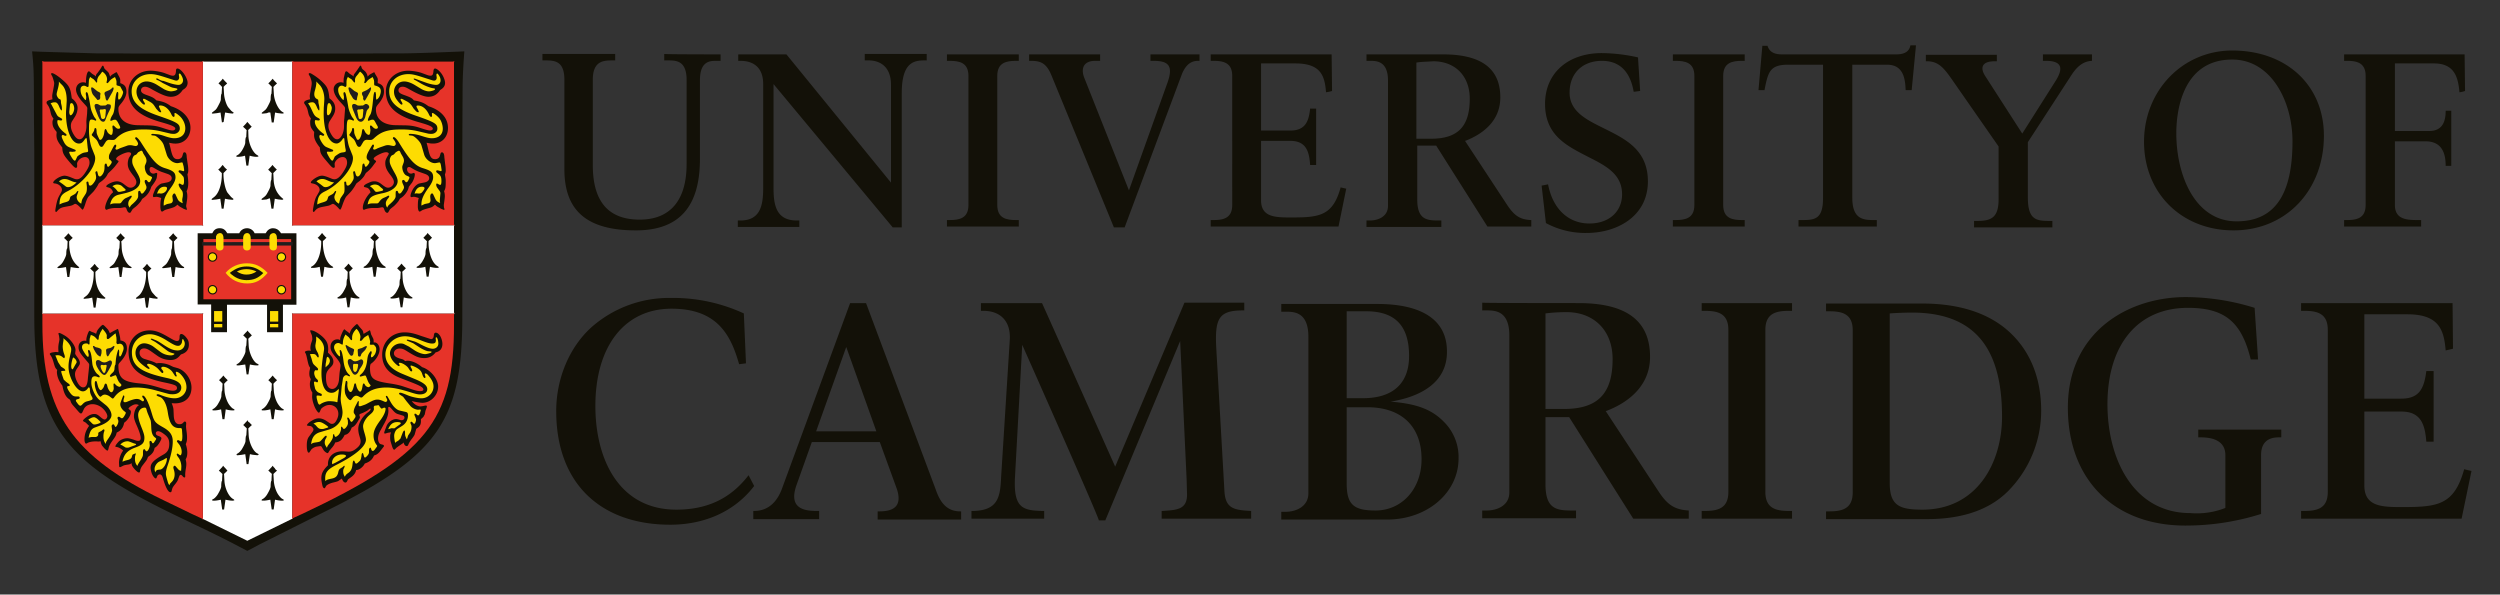 <svg xmlns="http://www.w3.org/2000/svg" xmlns:xlink="http://www.w3.org/1999/xlink" baseProfile="tiny" viewBox="0 0 698 166" xmlns:v="https://vecta.io/nano"><rect x="0" y="0" width="698" height="166" fill="#333333" stroke="none"/><style><![CDATA[.B{fill:#fddc02}.C{fill:#131108}]]></style><g class="C"><path d="M201.19 15.186v1.802h-1.201c-1.682 0-4.565 0-4.565 5.406V44.38c0 13.456-5.887 19.943-17.901 19.943-13.576 0-19.943-5.406-19.943-17.06V22.274c0-5.406-2.883-5.406-5.526-5.406h-.601v-1.802h20.304v1.802h-.601c-2.523 0-5.647 0-5.647 5.406v23.788c0 10.212 4.325 15.258 13.095 15.258 8.53 0 13.095-5.406 13.095-15.498V22.274c0-5.406-3.004-5.406-5.166-5.406h-1.081v-1.802c.721.12 15.258.12 15.738.12m21.986 46.374v1.802h-17.18V61.56h.721c5.647 0 6.367-4.325 6.367-9.131V23.475c0-4.565-2.643-6.488-6.367-6.488h-.601v-1.802h13.456l29.194 35.802V23.716c0-6.127-4.325-6.848-6.127-6.848h-1.201v-1.802h17.3v1.802h-.721c-3.004 0-6.247.721-6.247 9.131v37.484h-2.523l-33.279-40.007V52.43c0 4.806.721 9.131 6.488 9.131m92.747-8.411l10.572-29.555c1.922-5.046.721-6.608-3.724-6.608h-.841v-1.802h13.696v1.802h-.36c-1.442 0-3.244.481-4.565 3.724l-15.979 42.77h-3.004l-17.42-42.41c-1.442-3.484-3.004-4.085-5.887-4.085h-.36v-1.802h19.823v1.802h-1.322c-3.364 0-4.085 2.163-3.124 4.685m100.198-6.485c10.692 0 15.979 3.965 15.979 12.014 0 6.848-5.286 10.332-9.491 12.014l-.36.12 11.774 17.901c1.922 2.883 3.484 4.085 6.728 4.205v1.802H415.28l-14.297-22.586h-5.286v15.018c0 5.406 2.403 5.887 5.767 5.887h.961v1.802h-20.904V61.56h.961c2.283 0 5.046-1.081 5.046-4.085V22.514c0-5.526-3.244-5.526-5.046-5.526h-.961v-1.802h21.385m-7.449 2.283v21.265h4.085c7.449 0 10.813-3.364 10.813-11.173 0-6.367-4.085-10.452-10.212-10.452-1.442.12-3.364.12-4.685.36zm57.427 36.762c0-5.887-5.046-8.17-9.731-10.572-5.526-2.883-11.774-5.767-11.774-14.657 0-8.65 6.488-14.177 15.859-14.177a48.05 48.05 0 0 1 10.092 1.201l.601 9.371-1.802.24c-.841-4.926-3.364-8.65-8.89-8.65-5.166 0-9.011 3.244-9.011 8.89 0 5.406 5.046 7.689 9.611 9.972 5.767 2.883 12.254 5.887 12.254 14.777 0 9.972-8.89 14.417-17.06 14.417a23.11 23.11 0 0 1-11.413-2.763l-1.201-10.452 1.802-.36c1.322 6.968 5.767 10.933 11.533 10.933 5.526 0 9.131-3.364 9.131-8.17"/><use xlink:href="#B"/><use xlink:href="#B" x="-202.677"/><path d="M684.755 84.627l.12 12.735-2.042.481c-.481-5.526-1.682-10.092-10.692-10.092h-12.014v23.548h10.332c5.046 0 6.367-2.883 6.968-7.689h2.042v19.703h-2.042c-.36-4.685-1.442-8.41-6.968-8.41h-10.332v20.664c0 6.007 5.166 6.007 10.692 6.007 9.852 0 14.417-.601 17.18-10.572.36.12 2.042.481 2.042.481l-2.763 13.336h-44.812v-2.163h.841c3.484 0 6.608-.601 6.608-5.286V92.075c0-4.685-3.124-5.286-6.608-5.286h-.841v-2.163h42.289m-244.005.001c13.336 0 19.943 4.926 19.943 15.018 0 8.53-6.728 12.975-12.014 15.018l-.36.12 14.777 22.466c2.403 3.604 4.325 5.046 8.41 5.286v2.283h-15.498l-17.901-28.353h-6.608v18.742c0 6.848 3.004 7.329 7.329 7.329h1.201v2.163h-26.191v-2.163h1.201c2.883 0 6.367-1.322 6.367-5.046V93.637c0-6.968-4.085-6.968-6.367-6.968h-1.201v-2.163c.601.12 26.911.12 26.911.12m-9.251 2.883v26.671h5.166c9.371 0 13.576-4.205 13.576-13.936 0-7.929-5.166-13.095-12.855-13.095a45.61 45.61 0 0 0-5.887.36h0z"/><path d="M500.339 84.627v2.163h-.841c-3.484 0-6.608.601-6.608 5.286v45.293c0 4.685 3.124 5.286 6.608 5.286h.841v2.163H475.11v-2.163h.841c3.484 0 6.608-.601 6.608-5.286V92.075c0-4.685-3.124-5.286-6.608-5.286h-.841v-2.163h25.229m-2.763-69.44h31.837c1.562 0 3.604-.36 3.965-2.523h1.562l-1.201 12.495h-1.682c-.12-2.883-.481-7.088-5.166-7.088h-9.731v37.123c0 5.767 2.763 6.247 5.887 6.247h.961v1.802h-21.866V61.44h.961c3.604 0 5.887-.24 5.887-6.127V18.069h-9.852c-5.046 0-5.526 2.163-6.488 7.088h-1.682l1.081-12.374h1.442c.601 2.042 2.403 2.403 4.085 2.403m86.501 0v1.802c-2.763.12-4.445 2.042-5.647 3.844l-12.254 18.862v15.378c0 6.127 2.163 6.608 5.887 6.608h.961v1.802h-21.866V61.68h.961c3.844 0 5.887-.961 5.887-6.007V40.896l-13.215-18.982c-2.042-2.883-3.604-4.806-6.728-4.806h-.36v-1.802h19.823v1.802h-.601c-3.844 0-4.085 2.042-2.523 4.325l10.212 15.859 9.131-14.417c2.042-3.124 2.643-5.887-2.523-5.887h-.841v-1.802m28.233 24.388c0-14.297 10.813-25.47 24.629-25.47 15.138 0 25.59 9.731 25.59 23.788 0 15.258-10.572 26.431-25.229 26.431-14.417 0-24.989-10.332-24.989-24.749m9.011-2.403c0 11.894 5.286 24.629 16.82 24.629 10.572 0 15.618-7.329 15.618-22.346 0-11.053-5.887-22.827-16.82-22.827-14.537 0-15.618 15.738-15.618 20.544zm46.854 26.071V61.44h.721c2.763 0 5.286-.481 5.286-4.205V21.193c0-3.724-2.523-4.205-5.286-4.205h-.721v-1.802h33.639l.12 10.212a6.01 6.01 0 0 1-1.562.36c-.36-4.085-1.322-8.049-7.088-8.049h-10.933v18.862h9.611c3.965 0 4.565-3.124 4.565-5.647h1.562v15.378h-1.562c0-3.004-.721-6.848-5.647-6.848h-8.53v17.781c0 4.205 3.604 4.205 6.728 4.205h.601v1.802m-520.688 51.54c0-9.011 3.604-17.781 9.852-23.427a32.74 32.74 0 0 1 22.106-8.17 47.12 47.12 0 0 1 20.424 4.325l.601 13.936-1.922.24c-2.283-8.049-6.007-15.498-18.862-15.498-13.095 0-21.265 10.452-21.265 27.152 0 14.897 6.608 28.954 22.586 28.954 9.011 0 15.378-3.364 20.184-9.611l1.562 3.004c-5.406 7.088-13.816 10.813-23.427 10.813-19.343 0-31.837-11.413-31.837-31.717"/><path d="M285.408 96.28l-2.042 37.244c-.36 8.29 2.163 9.011 7.689 9.131h.481v2.163h-20.304v-2.163h.721c6.848-.24 7.329-4.085 7.569-9.611l2.403-38.085c.36-5.166-2.523-8.17-7.329-8.17h-.721v-2.163h17.06c.24.481 20.424 45.653 20.424 45.653l19.343-45.773h16.7v2.163h-.36c-6.728 0-7.929 2.163-7.449 10.692l2.283 40.007c.36 4.685 2.763 5.046 7.449 5.286v2.163h-24.989v-2.163h.12c4.085-.24 6.968-.36 6.968-4.565l-.12-4.325-1.802-38.565-20.904 50.099h-1.802c.24-.36-21.385-49.017-21.385-49.017m224.42 48.656v-2.163h.841c3.484 0 6.608-.601 6.608-5.286V92.196c0-4.685-3.124-5.286-6.608-5.286h-.841v-2.163h26.911c9.972 0 18.381 2.523 24.268 7.929s8.89 12.975 8.89 21.986a31.92 31.92 0 0 1-9.251 22.466c-5.887 5.887-14.177 7.809-22.586 7.809M527.611 87.51v47.335c0 6.367 2.763 7.449 9.131 7.449 15.258 0 22.226-13.095 22.226-25.95 0-19.943-8.29-29.074-25.229-29.074-1.562 0-4.685.12-6.127.24z"/><path d="M621.321 141.814v-14.777c0-3.244-2.403-4.926-6.848-4.926h-.721v-2.163h23.187v2.163h-.721c-3.244 0-4.926 1.682-4.926 4.926v16.459c-6.84 2.16-13.972 3.255-21.145 3.244-19.943 0-32.798-12.855-32.798-32.918 0-21.265 16.94-30.876 32.918-30.876a65.18 65.18 0 0 1 19.222 3.004l.961 14.417h-2.042c-2.523-10.332-7.088-14.417-17.54-14.417-14.056 0-22.466 10.332-22.466 26.911 0 15.258 7.208 30.396 23.187 30.396a21.62 21.62 0 0 0 9.731-1.442m-245.326-28.114v21.265c0 5.887 1.922 7.569 8.049 7.569 7.329 0 12.855-6.007 12.855-14.297 0-9.251-5.647-14.537-15.138-14.537m-5.767-26.791v24.268h4.565c8.29 0 12.855-4.085 12.855-11.774 0-8.53-3.965-12.495-12.014-12.495h-5.406zm12.254 25.229c7.569.601 11.654 2.283 15.018 5.767a13.86 13.86 0 0 1 3.965 10.092c0 9.491-8.65 17.06-19.943 17.06h-29.555v-2.163h1.201c2.883 0 6.367-1.442 6.367-5.166V93.998c0-6.968-4.085-6.968-6.367-6.968h-1.201v-2.163h26.791c12.615 0 19.463 4.565 19.463 13.215.12 9.251-8.29 12.855-15.738 14.056M237.352 84.627l-19.102 52.021c-1.442 3.724-3.965 6.007-7.689 6.007h-.24v2.283h18.381v-2.283h-.841c-4.445 0-7.449-1.442-5.526-7.088l4.325-12.134h18.982l4.806 13.215c1.322 4.205-.36 6.127-4.926 6.127h-.481v2.283h23.307v-2.283h-.24c-3.124 0-5.286-1.682-6.728-5.767l-19.583-52.381m-5.526 12.254l8.41 23.548h-16.82l8.41-23.548zm135.518-81.695l.12 10.212a9.3 9.3 0 0 1-1.682.36c-.36-4.445-1.322-8.049-8.53-8.049h-9.611V36.45h8.17c3.965 0 5.166-2.283 5.526-6.127h1.682v15.738h-1.682c-.24-3.724-1.081-6.728-5.526-6.728h-8.17v16.579c0 4.806 4.085 4.806 8.53 4.806 7.809 0 11.533-.481 13.696-8.41.36.12 1.562.36 1.562.36l-2.163 10.572H338.03v-1.8h.721c2.763 0 5.286-.481 5.286-4.205V21.193c0-3.724-2.523-4.205-5.286-4.205h-.721v-1.802h33.759m-334.848-.243h64.756l2.966-.029h6.588c3.149 0 8.333-.158 15.654-.458l2.735-.114c-.4 5.671-.473 7.904-.488 10.914l-.044 8.707-.029 8.249v46.067c0 29.013-6.573 38.867-37.863 54.316l-19.005 9.539-1.562.843-1.606.832-1.591-.832-1.606-.843c-6.573-3.439-13.245-6.474-18.429-9.022C18.75 129.048 9.571 119.065 9.571 88.278V42.211l-.084-8.249-.029-8.707c-.029-5.257-.084-6.958-.502-10.914l2.735.114 15.694.458h6.544l3.013.029"/></g><path fill="#fff" d="M69.048 150.985l12.329-6.042.315-.114-.084-.271v-56.71l-.114-.345.385.073h44.608l.385.114-.114-.488V63.159l.114-.385-.385.114H81.879l-.385.073.114-.385v-45.11l.084-.385-.345.114h-24.43l-.385-.114.114.385v45.11l.084.385-.359-.073h-44.26l-.385-.114.114.385v24.273l-.114.257.385-.114h44.263l.359-.073-.084.458v56.479l-.114.458.301.084 12.211 6.005"/><path d="M12.309 17.191l-.587-.114.114.429v45.151l-.114.345.543-.114h44.076l.374.114-.073-.385V17.392l.073-.315-.374.114H12.309m69.77 0l-.544-.114.072.429v45.152l-.072.344.501-.114h44.422l.415.114-.116-.387V17.392l.116-.315-.415.114H82.079M56.532 87.589H11.994l-.271-.114.114.301v2.691c0 24.79 8.278 36.847 33.753 49.161l8.047 3.893 2.808 1.301.227.271-.029-.385V87.813l.084-.345-.194.121m25.303.001l-.301-.114.072.258v56.823l-.072.429.301-.344 2.549-1.16c34.584-16.282 42.374-25.977 42.374-52.785v-2.85l.115-.387-.387.114-44.651.01" fill="#e63329"/><g class="C"><path d="M19.084 65.121l.272.3.301.344.358.359c.058.073.17.171.301.3l-.187.158-.387.344-.315.344-.115.129v.359c0 3.122.816 5.241 2.549 6.645l.301.258-.302.199-.358-.031-.731-.083-.644-.114-.387-.073-.387 2.778h-.543l-.387-2.778-.387.073-.616.114-.759.083-.358.031c-.157 0-.286-.062-.286-.114 0-.073.058-.158.17-.243l.573-.444c.487-.372.802-.817 1.36-1.962.245-.515.387-.959.387-1.275 0-.817.129-1.461.272-1.461l.072-1.432.041-.53-.157-.129-.315-.344-.387-.344-.143-.158.301-.3c.53-.53.587-.587.888-1.003m14.611 0c.301.416.344.473.888 1.003.058.073.17.171.301.3l-.157.158-.387.344-.301.344-.187.129.071.53.072 1.432c.116 2.034 1.246 4.396 2.434 5.041.201.114.329.215.329.258 0 .104-.085.186-.187.186l-.501-.01-.73-.083-.659-.114-.372-.073-.387 2.778h-.501l-.387-2.778-.387.073-.659.114-.73.083-.344.031-.058.01c-.157 0-.258-.062-.258-.129 0-.073.058-.171.157-.243l.573-.444c.516-.387.644-.587 1.36-1.962.272-.545.415-.974.415-1.275 0-.816.115-1.461.228-1.461l.085-1.432.03-.53c-.041-.062-.085-.104-.115-.129l-.344-.344-.387-.344-.143-.158.301-.3.344-.359.315-.344.272-.3m-7.282 8.547l.272.315.272.344c.058.083.17.201.344.344l.344.3-.187.158-.344.359-.358.3-.116.158v.357c0 3.208.773 5.198 2.549 6.645l.301.258-.301.215-.344-.042-.745-.073-.644-.129-.387-.073-.387 2.778h-.53l-.401-2.778-.387.073-.644.129-.73.073-.358.042h-.03c-.157 0-.272-.062-.272-.129 0-.062.072-.143.187-.243l.587-.444c1.232-.946 2.076-3.523 2.076-6.301v-.357l-.115-.158-.344-.3-.358-.359-.187-.158c.587-.501.874-.802 1.232-1.303m14.654-.001c.358.501.644.802 1.232 1.303l-.201.158-.344.359-.343.3-.116.158-.028.357c0 2.091.616 4.611 1.318 5.427l.773.874c.058.073.201.186.415.344l.358.258-.315.215-.343-.042-.731-.073-.659-.129-.387-.073-.387 2.778h-.53l-.387-2.778-.387.073-.659.129-.73.073-.344.042h-.041c-.143 0-.272-.062-.272-.129 0-.073.072-.158.17-.243l.559-.444c1.217-.959 2.119-3.537 2.119-6.301v-.356l-.116-.158-.343-.3-.344-.359-.201-.158.358-.3.343-.344.272-.344.272-.315m7.337-8.551c.301.416.344.473.874 1.003l.315.3-.157.158-.387.344-.301.344-.157.129.041.53.071 1.432c.116 1.991 1.274 4.425 2.434 5.041.201.114.315.215.315.258 0 .104-.058.186-.143.186l-.487-.01-.773-.083c-.157-.01-.372-.042-.659-.114l-.344-.073-.372 2.778h-.544l-.387-2.778-.401.104-.644.083-.73.083-.344.031-.058.01c-.143 0-.258-.062-.258-.129 0-.062.072-.158.17-.243l.573-.444c.501-.401.673-.644 1.346-1.962.272-.545.415-.988.415-1.275 0-.817.116-1.461.228-1.461l.085-1.432.03-.53-.115-.129-.344-.344-.344-.344a2.07 2.07 0 0 0-.201-.158l.315-.3.344-.359c.072-.062.17-.171.315-.344l.272-.3m41.565-.074l.272.344.272.3.344.387.343.315-.187.143-.344.357-.358.3-.116.158v.329c0 3.107 1.045 5.814 2.549 6.645.228.129.329.229.329.329l-.027.062-.315.073h-.344c-.458 0-1.26-.143-1.776-.3l-.387 2.764h-.542l-.372-2.764c-.544.171-1.332.3-1.776.3h-.344c-.228 0-.329-.042-.329-.129 0-.114.099-.215.329-.329 1.475-.773 2.535-3.551 2.535-6.645v-.329l-.116-.158-.344-.3-.344-.357-.201-.143.344-.315c.058-.042.17-.171.358-.387l.258-.3.272-.344m14.695-.006l.272.344.315.3.343.387.301.315-.187.143-.344.357-.358.3-.116.158v.329c0 3.065 1.06 5.828 2.549 6.645.228.129.329.229.329.329l-.027.062-.315.073h-.343c-.458 0-1.26-.143-1.776-.3l-.387 2.764h-.544l-.373-2.764c-.63.201-1.317.3-1.933.3-.415 0-.501-.031-.501-.158 0-.104.085-.186.344-.3.315-.143.873-.716 1.203-1.232.602-.974.96-1.819.96-2.32 0-.83.129-1.504.272-1.504l.072-1.418.041-.501-.157-.158c-.487-.487-.53-.53-.888-.802l.344-.315.358-.387.301-.3.228-.344m-7.301 8.547l.272.3.315.359c.041.042.143.171.315.357.072.073.201.143.329.287l-.187.158-.344.387-.358.3-.116.158.041.501.072 1.432c.116 2.105 1.217 4.382 2.434 5.041.228.129.329.23.329.344l-.03.042-.301.073h-.343c-.458 0-1.26-.129-1.776-.3l-.385 2.762h-.544l-.387-2.764c-.516.186-1.274.315-1.933.315-.387 0-.487-.042-.487-.186 0-.104.099-.186.344-.287.301-.129.888-.731 1.203-1.232.63-1.031 1.002-1.89 1.002-2.306 0-.83.099-1.504.228-1.504l.072-1.432.041-.501-.157-.158-.315-.3-.387-.387-.143-.158.301-.3c.544-.53.587-.587.888-1.003m14.8.002l.272.3.315.359.344.344c.072.062.17.158.301.3-.058.073-.115.129-.143.158l-.387.387-.358.3c-.027.031-.058.073-.116.158l.041.501.072 1.432c.116 2.105 1.217 4.382 2.434 5.041.228.129.329.23.329.344l-.03.042-.301.073h-.344c-.458 0-1.26-.129-1.776-.3l-.387 2.764h-.501l-.43-2.764c-.516.186-1.274.315-1.919.315-.401 0-.501-.042-.501-.186 0-.104.099-.186.344-.287.301-.129.888-.731 1.203-1.232.616-1.031 1.002-1.89 1.002-2.306 0-.83.099-1.504.228-1.504l.072-1.432.041-.501-.157-.158-.315-.3-.387-.387-.143-.158.301-.3c.544-.53.587-.587.888-1.003m7.326-8.55l.272.344.315.3.344.387.3.315-.187.143-.343.357-.358.3-.099.158v.329c0 3.065 1.045 5.828 2.535 6.645.228.129.329.229.329.329l-.027.062-.315.073h-.344c-.458 0-1.26-.143-1.776-.3l-.387 2.764h-.544l-.372-2.764a6.53 6.53 0 0 1-1.933.3c-.415 0-.501-.031-.501-.158 0-.104.085-.186.344-.3.315-.143.874-.716 1.203-1.232.601-.974.959-1.819.959-2.32 0-.83.129-1.504.272-1.504l.072-1.418.041-.501-.157-.158-.301-.3-.387-.357-.157-.143.301-.315.358-.387.301-.3.228-.344m-56.996 39.792c.301.401.344.473.888 1.003l.301.3-.143.158-.401.344-.301.344-.157.157.041.501.072 1.432c.071 1.246.602 2.878 1.232 3.809.429.615.902 1.103 1.203 1.232.258.114.344.186.344.315s-.085.143-.544.143c-.601 0-1.389-.129-1.89-.3l-.372 2.764h-.544l-.387-2.764c-.516.158-1.318.3-1.776.3h-.344c-.228 0-.315-.042-.315-.129 0-.114.085-.215.315-.329.373-.201.902-.731 1.189-1.232.688-1.131 1.002-1.89 1.002-2.306.028-.845.116-1.504.245-1.504l.072-1.432.041-.501-.115-.157-.358-.344-.344-.344-.187-.158c.129-.143.228-.243.301-.3l.344-.357c.072-.062.17-.171.315-.344a3.55 3.55 0 0 1 .272-.3m13.749-.001a6.84 6.84 0 0 0 .888 1.003c.072.062.17.158.315.3l-.157.158-.387.344-.315.344-.143.157.03.501.085 1.432c.071 1.246.587 2.878 1.231 3.809.415.615.888 1.103 1.189 1.232.258.114.358.186.358.315s-.099.143-.544.143a6.64 6.64 0 0 1-1.89-.3l-.387 2.764h-.544l-.387-2.764c-.516.158-1.318.3-1.761.3h-.357c-.214 0-.315-.042-.315-.129 0-.114.099-.215.315-.329.387-.201.902-.731 1.203-1.232.673-1.131 1.003-1.89 1.003-2.306 0-.845.099-1.504.228-1.504l.072-1.432.041-.501-.116-.157-.687-.688-.201-.158.315-.3.344-.357.301-.344.272-.3m-7.001 12.472l.17.416.358.243.358.387.301.3-.157.158-.387.344-.301.315c-.044.031-.085.083-.157.158l.041.487.072 1.432c.115 2.091 1.289 4.525 2.434 5.041.258.129.344.201.344.315l-.041.073-.272.114-.343-.031-.773-.083c-.157-.01-.372-.042-.644-.114l-.358-.073-.415 2.778h-.501l-.387-2.778-.387.073-.659.114-.73.083-.344.031-.041.01c-.17 0-.272-.073-.272-.186s.085-.201.315-.329c.372-.201.902-.731 1.189-1.217.687-1.146 1.002-1.89 1.002-2.32 0-.83.115-1.504.228-1.504l.085-1.432.041-.487-.129-.158-.344-.315-.344-.344-.201-.158.315-.3.344-.387.315-.315.272-.344m-6.828 12.719l.272.344.315.315.344.387.258.359-.143.104-.344.344-.344.3-.116.158.03.501.085 1.432c.115 2.105 1.203 4.382 2.42 5.041.228.129.329.229.329.344l-.027.042-.315.073h-.344c-.315 0-.859-.073-1.776-.258l-.387 2.735h-.53l-.387-2.735c-.816.186-1.432.272-1.933.272-.401 0-.487-.042-.487-.186 0-.104.085-.171.329-.287.315-.129.888-.731 1.203-1.232.63-1.031 1.002-1.876 1.002-2.306 0-.83.099-1.504.228-1.504l.072-1.432.041-.501c-.072-.062-.116-.114-.157-.158l-.301-.3-.387-.344-.157-.158.315-.3.344-.387.3-.315.228-.344m13.853-.004l.228.344.315.315.286.429.373.258-.157.158-.387.344-.315.3a.61.61 0 0 1-.143.158l.027.501.085 1.432c.072 1.26.587 2.878 1.231 3.809.415.615.888 1.103 1.189 1.232.258.114.358.201.358.315 0 .129-.099.158-.516.158-.501 0-1.103-.083-1.919-.272l-.387 2.735h-.544l-.387-2.735c-.902.186-1.461.258-1.761.258h-.358c-.214 0-.315-.031-.315-.129 0-.104.099-.215.315-.329.387-.186.902-.731 1.203-1.232.673-1.131 1.002-1.876 1.002-2.306 0-.83.099-1.504.228-1.504l.071-1.432.044-.501-.116-.158-.343-.3-.344-.344-.201-.158.315-.3.344-.387.301-.315.272-.344m-6.996-37.748l.228.344.301.3.358.387.301.315-.157.143-.387.357c-.027.031-.129.129-.301.3l-.157.158.041.501.072 1.418c.115 2.091 1.318 4.583 2.435 5.055.242.104.329.186.329.287 0 .143-.085.171-.487.171-.501 0-1.117-.083-1.933-.258l-.415 2.764h-.502l-.387-2.764-1.776.258h-.343c-.228 0-.329-.042-.329-.129 0-.114.099-.215.329-.329.372-.201.902-.731 1.188-1.232.688-1.131 1.002-1.876 1.002-2.32 0-.83.116-1.504.228-1.504l.085-1.418.041-.501-.129-.158-.344-.3-.344-.359-.201-.143.315-.315.344-.387.315-.3.272-.344m-6.938-70.31l.272.3.315.357.344.344.301.3-.143.158-.387.344c-.044.031-.143.143-.344.344l-.116.129.03.53.085 1.389c.072 1.346.673 3.208 1.231 3.852l.759.887c.041.042.187.158.429.344l.329.258-.329.201-.344-.031-.73-.083-.659-.114-.387-.073-.415 2.649-.472.129-.387-2.778-.37.073-.659.114-.745.083-.401.042c-.143 0-.245-.062-.245-.129 0-.073.058-.158.157-.243.03-.031.228-.171.573-.444.501-.372.644-.587 1.346-1.962.286-.545.43-.974.43-1.275 0-.83.099-1.504.228-1.504l.072-1.389.041-.53-.157-.129-.301-.344-.387-.344-.157-.158c.143-.129.242-.229.301-.3.544-.53.587-.587.888-1.003m13.952.006c.301.416.358.473.888 1.003l.315.3-.157.158-.387.344-.315.344-.143.129.03.53.085 1.389c.115 2.033 1.26 4.468 2.42 5.084.201.114.329.201.329.258 0 .104-.072.186-.157.186l-.473-.01-.771-.084c-.17-.01-.387-.042-.659-.114l-.344-.073-.387 2.778h-.544l-.387-2.778-.415-.042-.616.23-.73.083-.358.031-.041.01c-.143 0-.258-.062-.258-.129 0-.073.058-.158.17-.243l.558-.444c.516-.401.688-.644 1.346-1.962.287-.545.43-.988.43-1.275 0-.83.099-1.504.228-1.504l.071-1.389.041-.53-.116-.129-.343-.344-.344-.344-.201-.158.315-.3.343-.344.301-.357c.072-.062.157-.171.272-.3m-7.085 12.054l.272.3.315.357.344.372.301.315-.187.158-.343.344-.344.3-.115.158.03.501.041 1.318c.115 2.105 1.246 4.497 2.463 5.155.228.129.329.229.329.344l-.03.042-.301.083h-.344c-.458 0-1.26-.143-1.776-.315l-.387 2.778h-.53l-.385-2.778c-.516.186-1.289.315-1.933.315-.415 0-.501-.031-.501-.158 0-.114.085-.201.344-.315.315-.129.873-.701 1.203-1.232.602-.974.96-1.819.96-2.306 0-.83.115-1.504.272-1.504l.072-1.432.041-.501c-.072-.062-.129-.114-.157-.158l-.301-.3-.387-.344-.157-.158.301-.315.358-.372.301-.357c.058-.062.129-.158.228-.3m-6.885 12.019l.258.315.272.344c.072.083.187.201.344.344l.358.315-.201.143-.344.359-.458.458v.357c0 2.033.602 4.583 1.275 5.298l.845 1.003c0 .01.143.129.43.359l.301.243-.301.216-.358-.042-.731-.073-.659-.114-.387-.083-.387 2.778h-.53l-.387-2.778-.387.083-.659.114-.73.073-.341.042h-.058c-.143 0-.258-.062-.258-.129 0-.062.072-.158.17-.243l.573-.444c1.275-1.016 2.119-3.494 2.119-6.301v-.359l-.129-.114-.344-.344-.344-.359c-.03-.01-.099-.073-.201-.143l.358-.315.344-.344.272-.344.272-.315"/><path d="M76.064 46.046l.272.315.301.344c.058.042.17.171.344.344l.315.315-.187.143-.816.816.041.545.071 1.418c.116 2.134.945 3.838 2.434 5.055l.301.243-.301.215-.358-.042-.73-.073-.645-.114-.387-.083-.387 2.778h-.542l-.429-2.893c-.687.158-.716.287-.96.315l-.773.073-.344.042h-.041c-.129 0-.228-.062-.228-.129 0-.073.058-.158.157-.243l.587-.444c.487-.387.644-.587 1.346-1.962.272-.53.415-.974.415-1.275 0-.802.115-1.461.228-1.461l.085-1.418.041-.545-.157-.114-.315-.344-.387-.357-.143-.143.301-.315c.53-.53.587-.587.888-1.003m-28.852-6.203l.157.573.301 1.246c.487 2.191.902 2.778 1.962 2.778.616 0 1.117-.344 1.275-.859l.228-.773c.058-.171.187-.287.372-.287.415 0 .616.444.63 1.403l.272 1.89c.099.587.157 1.146.157 1.69 0 .487-.041.687-.228 1.203.129.759.228 1.776.228 2.363 0 .946-.17 1.833-.472 2.291.17.644.201.902.201 1.461 0 .401-.041.845-.115 1.275l-.201 1.332c0 .186.03.357.085.515.071.23.116.387.116.473 0 .104-.058.186-.116.186l-.773-.3-.845-.473c-.272-.143-.472-.287-.888-.687-.745.673-.974.773-2.936 1.303-.387.114-.673.229-.845.357-.245.171-.415.272-.516.272-.329 0-.487-.545-.487-1.632 0-.83.085-1.575.245-2.148-.587-.229-1.074-.344-1.389-.344-.058 0-.245.031-.587.073l-.143.01c-.116 0-.201-.171-.201-.372 0-.143.099-.515.228-.83l.387-.931c.143-.329.458-.716.931-1.117.372-.329.73-.53 1.002-.573l1.375-.272c.831-.158 1.318-.602 1.318-1.174 0-.544-.358-.931-1.189-1.217l-1.661-.573c-.429-.158-.931-.401-1.503-.731-.917-.545-1.074-.616-1.289-.616-.329 0-.53.243-.53.673 0 .688.444 1.174 1.088 1.174.129 0 .258-.031.387-.083.187-.073.315-.114.387-.114.187 0 .272.104.272.3l-.028.158-.072.659c-.058.558-.43 1.246-1.232 2.32l-.343.458c-.315 1.232-1.089 2.363-2.076 3.036l-.43.315c-.03.042-.143.215-.315.545-.071.143-.329.458-.759.917-.329.359-.659.659-.974.887-.43.329-.687.558-.759.701l-.387.644a.36.36 0 0 1-.315.201c-.344 0-.659-.359-.845-.974-.143-.444-.272-.573-.558-.573-.157 0-.373.042-.673.114l-.544.083H32.2c-.687 0-1.661.171-2.119.372-.17.083-.301.129-.387.129-.099 0-.157-.042-.258-.243a.48.48 0 0 1-.085-.3c0-.701.501-2.033 1.16-3.079.415-.673.558-.83 1.045-1.246-.157-.644-.587-1.146-1.088-1.303l-.644-.186c-.099-.031-.157-.104-.157-.201 0-.186.315-.473.888-.773.745-.387 1.503-.616 2.105-.616.644 0 1.26.258 1.976.817 1.045.816 1.332.959 1.833.959.831 0 1.604-.745 1.604-1.532 0-.53-.272-1.103-1.017-2.048-1.074-1.389-1.389-2.105-1.389-3.136 0-.63.201-1.432.43-1.79l.387-.587c.085-.129.129-.243.129-.372 0-.258-.301-.429-.702-.429-.602 0-1.776.429-2.707 1.003-.458.272-.773.616-.773.817 0 .114.058.229.157.3l.429.272c.041.031.085.083.085.158 0 .062-.071.171-.157.3l-.773 1.003c-.401.515-1.017 1.16-1.618 1.69l-.387.387c0 .01-.115.201-.315.573-.272.515-1.002 1.274-1.69 1.733-.287.201-.458.344-.544.429-.058.073-.157.243-.301.545-.099.186-.272.458-.501.802-.387.558-.687.959-.931 1.189l-1.074 1.088c-.344.329-.63.974-1.074 2.391-.286.845-.53 1.346-.673 1.346-.058 0-.17-.083-.301-.229-.759-.874-1.418-1.389-1.761-1.389-.085 0-.228.062-.43.186-.286.186-.63.315-1.046.387l-1.418.272c-1.074.201-1.504.444-2.119 1.16-.143.171-.272.272-.329.272-.129 0-.214-.201-.214-.458l.041-.359.187-1.045c.214-1.103.472-1.933.773-2.492l.659-1.203c.129-.229.187-.444.187-.63 0-.887-.916-1.69-2.034-1.79-.287-.031-.401-.104-.401-.258 0-.201.315-.573.745-.902.773-.587 1.776-1.003 2.42-1.003.401 0 1.002.158 1.747.458l.845.344a2.07 2.07 0 0 0 .859.201c.888 0 1.761-.817 2.836-2.664.487-.83.687-1.432.687-1.976 0-.974-.458-1.561-1.217-1.561-.573 0-1.217.272-1.661.731-.401.387-.601.802-.601 1.189l.028.429v.104c0 .357-.116.558-.329.558-.358 0-.888-.515-2.406-2.349-1.131-1.375-1.375-1.962-1.418-3.322-1.317-1.661-1.632-2.377-1.632-3.551l.058-.802c-.916-1.088-1.174-1.675-1.174-2.678 0-.357.058-.573.287-1.016-.458-.673-.616-.974-.745-1.504L14 30.842c-.129-.558-.344-1.031-.616-1.432-.358-.501-.387-.558-.387-.731 0-.458.301-.63 1.661-.959-.058-.372-.085-.659-.085-.859 0-.229.027-.444.115-.917l.272-1.432c.115-.573.17-.988.17-1.232 0-.272-.041-.458-.286-1.232-.129-.444-.245-.731-.344-.887-.129-.186-.228-.429-.228-.515 0-.143.085-.229.258-.229.387 0 1.389.615 2.434 1.475 2.22 1.833 2.663 2.563 2.964 4.783l.115.773c1.06.788 1.618 1.719 1.618 2.721 0 .802-.287 1.733-.773 2.477l-.759 1.189c-.228.359-.344.802-.344 1.274 0 .731.201 1.403.716 2.32.601 1.031 1.103 1.461 1.733 1.461 1.002 0 1.905-1.776 1.905-3.781v-.272l-.028-.688c0-.387.03-.788.085-1.274l.115-1.117.041-.917.028-.616c0-.215-.129-.429-.401-.731l-.845-.931c-1.232-1.332-1.905-2.592-1.905-3.537 0-1.174.845-2.048 1.962-2.048.228 0 .429.042.816.143v-.258c0-1.69.358-2.95.816-2.95l.187.062.702.616.845.545.228.229c0-.486.03-.53.501-1.074l.544-.745.387-.573.187-.344c.099-.201.201-.287.315-.287s.201.143.344.558c.085.258.143.329.802.917a4.51 4.51 0 0 1 .473.501c.058.104.157.372.301.773l.116.315c.286-.372.43-.501.773-.701l.573-.344c.214-.129.372-.201.429-.201s.129.083.187.23l.315.587c.415.716.544 1.06.544 1.389v.845c1.26.401 1.733 1.06 1.733 2.406 0 .988-.516 2.119-1.504 3.294-.659.788-.745.945-.745 1.504 0 2.85 1.99 4.497 5.485 4.54l2.578.042c1.661.031 2.649.186 4.196.688 1.833.602 2.363.744 2.893.744.187 0 .358-.062.501-.158.143-.104.228-.229.228-.344 0-.545-.945-.974-4.052-1.847-6.344-1.804-9.051-4.368-9.051-8.578 0-3.251 2.707-5.771 6.201-5.771 1.131 0 2.864.3 3.867.659l1.575.587c.286.104.558.158.816.158.544 0 .816-.444.831-1.36.027-.486.129-.644.444-.644.444 0 1.131.559 1.761 1.418.63.887 1.046 1.876 1.046 2.535 0 .874-.415 1.489-1.36 2.019-.859 1.317-1.919 1.919-3.351 1.919-1.117 0-2.692-.63-5.313-2.119-.916-.515-1.375-.687-1.862-.687-.673 0-1.117.401-1.117 1.003 0 .545.429.917 1.547 1.303 1.676.587 2.076.816 2.735 1.504 1.962.344 2.821.687 4.053 1.618 3.38 1.074 5.47 3.38 5.47 6.029 0 2.563-1.733 4.411-4.153 4.411-.573 0-.931-.042-1.819-.229"/><path d="M119.097 39.846l.157.573.301 1.246c.487 2.191.902 2.778 1.962 2.778.616 0 1.117-.344 1.274-.859l.228-.773c.058-.171.187-.272.373-.272.415 0 .644.458.673 1.389l.228 1.89c.099.644.157 1.246.157 1.79 0 .387-.058.616-.228 1.103l.072.458c.129.759.157 1.06.157 1.418 0 1.647-.072 2.134-.458 2.778.157.63.201.931.201 1.389 0 .287-.041.701-.129 1.346l-.157 1.16.044.687c.099.258.143.416.143.473 0 .104-.058.186-.143.186l-.773-.3-.845-.473c-.272-.143-.473-.287-.888-.687-.745.659-.845.716-1.733.959-1.274.359-1.747.515-2.005.701-.245.171-.43.272-.53.272-.3 0-.516-.587-.516-1.432 0-1.232.072-1.876.272-2.349-.745-.258-1.131-.344-1.403-.344-.099 0-.157 0-.558.073l-.171.01c-.116 0-.187-.143-.187-.372 0-.372.272-1.131.63-1.761.487-.859 1.275-1.575 1.89-1.69l1.389-.272c.816-.158 1.303-.602 1.303-1.174 0-.545-.358-.917-1.189-1.217l-1.618-.573c-.544-.201-1.06-.444-1.547-.731l-.845-.501a.82.82 0 0 0-.415-.114c-.358 0-.558.243-.558.644 0 .659.501 1.203 1.117 1.203a.93.93 0 0 0 .387-.083c.187-.073.301-.114.358-.114.17 0 .301.171.301.416 0 .687-.429 1.862-.888 2.434l-.458.587-.344.458c-.129.988-1.103 2.406-2.076 3.036-.242.157-.387.258-.429.315-.03.042-.129.215-.315.544-.072.143-.329.458-.759.917-.329.359-.659.659-.974.887-.429.329-.687.558-.773.701l-.372.644c-.085.143-.187.201-.301.201-.344 0-.659-.359-.859-.974-.143-.444-.258-.573-.558-.573-.143 0-.372.042-.673.114l-.544.083h-1.346c-.731 0-1.704.171-2.163.372-.17.083-.301.129-.387.129-.201 0-.301-.201-.301-.587 0-1.217.931-3.079 2.163-4.282-.187-.701-.559-1.174-1.046-1.303l-.687-.186c-.085-.042-.129-.114-.129-.186 0-.243.286-.487.888-.788 1.103-.515 1.418-.616 2.034-.616.702 0 1.289.243 2.019.817 1.046.816 1.332.959 1.833.959.816 0 1.604-.745 1.604-1.532 0-.545-.286-1.131-1.016-2.048-1.017-1.318-1.389-2.162-1.389-3.279 0-.744.157-1.146.816-2.234.099-.171.157-.315.157-.401 0-.215-.344-.401-.73-.401-.415 0-.931.143-1.618.458-1.16.53-1.862 1.031-1.862 1.332 0 .114.085.243.201.329l.387.272c.041.031.072.083.072.158a.54.54 0 0 1-.157.3c-.072.083-.329.416-.759 1.003-.544.716-1.06 1.246-1.618 1.69-.214.158-.329.287-.387.387l-.315.573c-.258.486-1.017 1.289-1.647 1.733l-.544.429c-.085.083-.201.272-.344.545-.401.701-1.017 1.575-1.432 1.991l-1.045 1.088c-.287.315-.702 1.203-1.117 2.391-.315.931-.516 1.346-.659 1.346-.058 0-.171-.083-.301-.229-.745-.859-1.418-1.389-1.747-1.389-.085 0-.228.073-.444.186-.301.186-.644.315-1.045.387l-1.375.272c-1.16.23-1.633.473-2.162 1.16-.129.171-.245.272-.315.272-.129 0-.228-.201-.228-.473l.041-.344c0-.031.072-.387.187-1.045.201-1.088.487-2.005.773-2.492l.687-1.203c.129-.215.201-.43.201-.616 0-.887-.831-1.618-2.076-1.804-.258-.042-.387-.143-.387-.287 0-.171.301-.515.773-.874.816-.616 1.718-1.003 2.349-1.003.429 0 1.002.158 1.761.458l.859.344a2.06 2.06 0 0 0 .845.201c.902 0 1.776-.817 2.85-2.664.487-.83.688-1.432.688-1.976 0-.974-.444-1.561-1.203-1.561-.602 0-1.174.258-1.647.731-.415.429-.63.845-.63 1.232l.027.387.027.201c0 .315-.099.458-.329.458-.301 0-.63-.287-1.303-1.074l-1.074-1.274c-1.174-1.375-1.418-1.919-1.461-3.322-1.318-1.661-1.632-2.592-1.632-3.551l.041-.802c-.931-1.117-1.117-1.561-1.117-2.664 0-.501.03-.63.228-1.031-.458-.673-.602-.974-.731-1.504l-.187-.802c-.129-.558-.344-1.031-.616-1.432-.344-.501-.387-.573-.387-.716 0-.401.387-.659 1.346-.902l.315-.073c-.058-.372-.085-.659-.085-.859 0-.229.03-.444.116-.917l.272-1.432c.099-.559.157-.974.157-1.26 0-.329-.041-.602-.228-1.203-.129-.387-.258-.687-.387-.888-.143-.215-.228-.387-.228-.501 0-.129.129-.243.301-.243.099 0 .258.062.387.129a15.16 15.16 0 0 1 3.737 2.964c.874.974 1.146 1.776 1.346 3.938 1.189.874 1.633 1.675 1.633 2.921 0 .745-.245 1.461-.788 2.277l-.759 1.189c-.228.387-.358.845-.358 1.317 0 .687.214 1.346.745 2.277.573 1.016 1.088 1.461 1.704 1.461 1.002 0 1.919-1.747 1.919-3.666v-1.418l.099-.931.085-1.117.072-.917.03-.515c0-.387-.072-.501-1.26-1.761-1.303-1.403-1.919-2.592-1.919-3.68 0-1.031.888-1.904 1.962-1.904.214 0 .415.042.802.143v-.458l.041-.802.228-1.003c.187-.802.272-.946.544-.946l.187.062.701.616.845.545.228.229c.058-.486.099-.573.501-1.074l.544-.745.387-.573.228-.344c.143-.229.214-.3.315-.3s.17.143.301.573c.041.171.17.344.344.501l.501.416c.401.344.673.859.845 1.59.301-.387.458-.53.773-.701l.616-.344.401-.201c.041 0 .116.083.171.23.085.215.201.401.315.587.501.802.544.902.544 1.446l-.027.329v.458c1.26.344 1.747 1.016 1.747 2.392 0 1.045-.473 2.119-1.475 3.308-.659.788-.773 1.045-.773 1.633 0 2.721 2.062 4.368 5.513 4.411l2.549.042c1.661.031 2.664.201 4.196.688 1.79.587 2.363.744 2.907.744.387 0 .716-.215.716-.486 0-.558-.931-.988-4.038-1.862-6.358-1.804-9.065-4.368-9.065-8.563 0-3.265 2.721-5.771 6.229-5.771 1.117 0 2.85.287 3.824.644l1.589.587c.287.104.558.158.816.158.544 0 .759-.329.831-1.36.041-.444.187-.644.472-.644.401 0 1.189.63 1.762 1.418.587.816 1.002 1.89 1.002 2.592 0 .816-.429 1.446-1.346 1.962-.859 1.317-1.919 1.919-3.351 1.919-1.103 0-2.964-.745-5.313-2.119-.931-.53-1.332-.687-1.847-.687-.687 0-1.145.387-1.145 1.003 0 .558.415.902 1.561 1.303 1.833.659 2.22.874 2.735 1.504 1.962.344 2.821.687 4.053 1.618 3.509 1.131 5.47 3.308 5.47 6.086 0 2.535-1.718 4.353-4.11 4.353-.63 0-.959-.042-1.862-.229m-71.168 72.728c.344.859.458 1.275.501 1.819l.072 1.618c.072 1.618.602 2.42 1.618 2.42.373 0 .688-.104.859-.272l.415-.416.17-.062c.272 0 .415.186.415.501l-.041.63c-.03.287.027.874.157 1.776a11.34 11.34 0 0 1 .116 1.547c0 .83-.058 1.146-.358 1.876.272.759.43 1.618.43 2.334 0 .83-.143 1.403-.458 1.876.143.659.187.931.187 1.303 0 .387-.041.874-.157 1.461-.129.802-.187 1.432-.143 1.847v.104c0 .243-.072.372-.228.372-.143 0-.315-.114-.473-.315-.228-.3-.387-.416-.558-.416-.272 0-.358.143-.745 1.303-.129.359-.43.83-.931 1.432-.373.458-.616.83-.688 1.103l-.228.817c-.041.104-.143.186-.228.186l-.058.01c-.63 0-1.36-1.36-2.105-3.938-.214-.731-.487-1.045-.874-1.045a.79.79 0 0 0-.673.429l-.228.545c-.041.083-.115.158-.201.158-.301 0-.773-.573-1.074-1.275-.228-.587-.373-1.232-.373-1.776 0-1.203.888-2.105 3.58-3.623 1.16-.659 1.618-1.489 1.618-3.007 0-1.189-.358-1.876-1.389-2.664-.816-.602-1.289-.845-1.718-.845-.373 0-.644.243-.644.559 0 .357.201.587.702.759.601.201.859.416.859.688 0 .243-.258.759-.659 1.389-.444.673-.63.859-1.246 1.274-.17 1.06-.673 1.733-1.847 2.506-.228.659-.358.902-.773 1.418l-.802 1.045c-.258.329-.53.917-.573 1.189-.085.587-.143.701-.372.701-.301 0-.931-.545-1.561-1.346-.372-.487-.458-.701-.501-1.275-.401.315-.53.359-1.303.458-.473.073-.831.158-1.046.272-.587.315-.787.401-.888.401-.157 0-.214-.083-.228-.357l-.041-.859a5.97 5.97 0 0 1 1.16-3.423c-.673-.587-1.346-.945-1.89-1.003-.228-.031-.286-.062-.286-.143 0-.143.157-.444.372-.701.286-.372.516-.63.687-.773.544-.473 1.489-.817 2.234-.817.501 0 1.231.186 2.191.545.344.129.659.201.931.201.415 0 .659-.272.659-.759 0-.701-.344-1.804-1.117-3.566-.53-1.188-.773-1.99-.773-2.535 0-1.346.63-2.721 1.418-3.122-.358-.186-.53-.229-.859-.229-.373 0-.687.104-1.174.387-.573.329-.888.615-.888.816 0 .073.116.201.315.329.3.215.343.287.343.573 0 .946-.787 2.234-1.89 3.05-.245 1.36-.859 2.162-2.076 2.735-.17.745-.272.946-.845 1.776-1.017 1.418-1.26 1.862-1.432 2.664-.099.416-.187.587-.315.587-.17 0-.501-.258-.888-.673l-.616-.731c-.157-.258-.245-.501-.415-1.232-.272.083-.358.104-.544.104l-.573-.031h-.387c-.845 0-1.747.186-2.191.473-.17.104-.286.143-.343.143-.245 0-.444-.515-.444-1.16 0-1.389.387-2.535 1.289-3.795l-.73-.701a1.43 1.43 0 0 0-.315-.272l-.429-.229c-.143-.073-.228-.171-.228-.258 0-.201.558-.731 1.232-1.174.745-.473 1.332-.688 1.876-.688.63 0 .96.158 1.747.845.544.473.916.701 1.189.701.187 0 .387-.129.544-.344.129-.186.201-.387.201-.587 0-.731-.874-1.976-1.847-2.621-.73-.473-1.532-.731-2.306-.731-1.074 0-1.99.53-2.406 1.389l-.415.887c-.099.201-.228.315-.372.315-.245 0-.372-.114-1.246-1.131l-1.002-1.146c-.315-.359-.516-.701-.616-1.003-.085-.287-.157-.458-.201-.501-.03-.062-.157-.158-.387-.315-.773-.545-1.332-1.633-1.647-3.193l-.115-.501c-.945-1.16-1.518-2.592-1.518-3.823 0-.171.027-.243.085-.53-.544-.558-.616-.687-1.031-2.162-.315-1.045-.516-1.504-.888-2.005-.099-.129-.157-.229-.157-.3 0-.201.315-.372.888-.458l.773-.104.759.062-.041-1.06c0-.616.041-1.016.201-1.761.072-.357.115-.63.115-.802 0-.062-.03-.287-.072-.659-.041-.287-.085-.473-.115-.573-.058-.143-.085-.258-.085-.329 0-.129.085-.186.228-.186.115 0 .272.062.501.171.673.329 1.232.659 1.661.988 1.332 1.045 2.377 2.649 2.377 3.637l-.03.3-.071.573c0 .158.099.387.272.616l.415.587c.387.515.63 1.103.63 1.504 0 .357-.085.515-.702 1.418-.473.673-.659 1.174-.659 1.733 0 .688.272 1.561.773 2.435.458.802.974 1.232 1.489 1.232.859 0 1.232-.759 1.36-2.807l.315-2.936.03-.53c0-.229-.072-.372-.387-.745l-1.145-1.346c-1.103-1.289-1.447-1.948-1.447-2.864 0-1.06.702-1.804 1.718-1.804l.458.042v-.3c0-.243.058-.587.187-1.045.245-.83.544-1.461.716-1.461.041 0 .17.062.372.186.058.042.287.143.687.272.214.073.373.158.773.387.187-.659.315-.974.616-1.346.501-.644 1.06-1.16 1.26-1.16.116 0 .344.171.63.458l.731.773c.116.129.258.387.429.731l.143.357.473-.272.616-.344.716-.357c.214-.129.344-.201.401-.201.129 0 .201.243.487 1.518.201.874.228 1.06.272 1.69 1.232.171 1.819.874 1.819 2.205 0 1.246-.616 2.477-1.933 3.881-.358.387-.444.573-.444.931 0 3.408 1.189 4.482 5.456 4.926 2.621.272 3.394.444 6.544 1.389 1.661.501 2.606.701 3.222.701.73 0 1.131-.258 1.131-.731 0-.716-.516-.946-3.58-1.59-7.132-1.504-9.938-3.938-9.938-8.65 0-3.351 2.506-5.871 5.857-5.871 1.475 0 2.807.444 4.897 1.647 1.933 1.131 2.334 1.318 2.778 1.318.516 0 .716-.329.716-1.16 0-.545.17-.802.501-.802.315 0 .773.315 1.203.802.63.759.888 1.146.888 2.191 0 1.389-.745 2.306-2.205 2.707-.143.171-.272.3-.344.387-.787.887-1.489 1.188-2.749 1.188a6.32 6.32 0 0 1-3.408-1.117l-1.847-1.303c-.802-.573-1.389-.816-1.947-.816-.787 0-1.26.473-1.26 1.26 0 .773.516 1.403 1.346 1.675l1.733.53a8.97 8.97 0 0 1 1.661.701c.43-.073.63-.083.859-.083 1.089 0 2.248.287 3.265.817.329.157.558.272.687.3l.974.272c2.177.615 3.967 3.065 3.967 5.456 0 2.721-1.761 4.411-4.625 4.411l-.888-.042m67.023-.57c.673.887 1.618 1.461 2.392 1.461.228 0 .659-.062 1.031-.158.214-.042.387-.073.516-.073.187 0 .272.073.272.243 0 .129-.099.458-.201.716-.129.3-.201.53-.228.701l-.157.802-.387.701-.544.501-.143.143v.53c0 .931-.286 1.475-1.045 1.976l-.272.201-.072.3-.387 1.346c-.099.215-.344.573-.731 1.088-.473.602-.773 1.103-.974 1.575-.157.387-.272.487-.53.487-.372 0-.745-.458-.816-1.031-.085.114-.143.201-.187.229l-.458.315-.745.501-.616.458-.415.429c-.072.073-.157.114-.228.114-.187 0-.387-.329-.587-.974l-.387-1.26c-.099-.344-.143-.759-.143-1.246 0-.644.041-.859.258-1.375-.773.083-.974.129-1.375.272-.129.042-.272.073-.344.073-.129 0-.201-.083-.201-.229 0-.083.072-.359.157-.573l.501-1.318c.387-1.016 1.632-1.933 2.635-1.933.245 0 .558.073.988.201.245.083.444.129.573.129.458 0 .802-.329.802-.745 0-.201-.129-.429-.301-.501-.072-.031-.53-.171-1.389-.429-.644-.186-.974-.429-1.69-1.26-.53-.616-.745-.788-.931-.788-.143 0-.228.104-.228.272l.03.515.027.229c0 1.074-.315 2.091-1.089 3.508l-1.074 1.962c-.516.931-.73 1.633-.73 2.349 0 .773.329 1.461.773 1.575l.573.158c.072.01.143.062.201.114.072.083.116.158.116.229s-.072.201-.201.344l-.687.887c-.673.874-1.089 1.189-1.89 1.432-.473 1.131-1.231 1.79-2.578 2.234l-.157.272c-.458.802-1.475 1.532-2.134 1.532h-.143c-.085.716-.587 1.446-1.346 1.976l-.888.644c-.041.062-.115.171-.187.344-.17.387-.344.544-.558.544-.401 0-.745-.387-.988-1.117l-.344.23-.73.501c-.187.083-.63.215-1.36.387-.931.23-1.747.63-1.962.959l-.344.587-.157.062c-.187 0-.401-.258-.501-.602-.201-.802-.344-1.633-.344-2.162 0-1.375.458-2.263 1.847-3.652v-.329c0-2.134 1.618-3.58 4.01-3.58l.387.01 1.303.083h.129c.716 0 1.36-.272 2.076-.859.945-.759 1.217-1.246 1.217-2.105 0-.272-.085-.587-.372-1.547-.187-.644-.287-1.232-.287-1.819 0-1.59 1.174-3.566 2.75-4.654.415-.287.716-.659.716-.874 0-.083-.041-.158-.099-.158-.099 0-.286.104-.501.3-.187.171-.487.357-.916.573l-.616.3-.702.272c-.214.083-.315.201-.315.344 0 .083.03.215.085.357.058.129.072.23.072.287 0 .083-.058.23-.187.444l-.53.887c-.544.874-.916 1.232-1.589 1.532-.429 1.274-1.06 1.919-1.962 2.048-.731 1.461-1.375 1.976-2.664 2.119-.17.558-.487 1.031-1.16 1.776l-.487.616c-.301.545-.329.573-.473.573-.17 0-.587-.258-.888-.573a2.73 2.73 0 0 1-.344-.473l-.344-.615c-.116-.186-.228-.287-.372-.287l-.245.01-.845.129c-.53.073-1.289.501-1.547.887l-.458.688a.22.22 0 0 1-.187.114c-.344 0-.559-.759-.559-2.019 0-1.103.173-1.847.544-2.377l1.089-1.489c.143-.215.228-.429.228-.587 0-.171-.072-.344-.201-.501-.214-.272-.444-.429-.616-.458l-.802-.114c-.143-.031-.201-.062-.201-.129 0-.062.041-.158.116-.258a3.43 3.43 0 0 1 .974-.845c.945-.587 1.575-.816 2.22-.816s1.36.229 2.019.659l1.117.731c.157.104.344.158.53.158.516 0 .902-.3 1.275-1.003.358-.673.516-1.217.516-1.79 0-1.446-1.045-2.492-2.478-2.492-.673 0-1.346.272-2.005.773-.201.158-.329.3-.387.429l-.301.687c-.071.171-.187.272-.286.272-.187 0-.63-.559-.988-1.275-.201-.372-.372-.845-.544-1.389-.228-.745-.329-1.318-.329-1.919l.058-1.045c-.516-.816-.687-1.418-.687-2.377 0-.359.041-.63.272-1.36-.329-.53-.429-.931-.429-1.719l.041-.473.116-.545.072-.458c-.372-.487-.473-.817-.845-2.506-.201-.959-.329-1.375-.501-1.618-.072-.114-.115-.186-.115-.229 0-.23.544-.429 1.146-.429l.544.042c-.129-.359-.157-.487-.157-.773 0-.473.099-1.016.287-1.532.201-.587.245-.759.245-.945 0-.458-.072-.931-.17-1.174l-.315-.773c-.058-.172-.099-.3-.099-.401 0-.073.058-.104.201-.104.759 0 2.191.817 3.337 1.89 1.117 1.06 1.489 1.919 1.489 3.508l-.072.845c1.06.917 1.518 1.675 1.518 2.506 0 .602-.201 1.003-.773 1.575-1.045 1.031-1.289 1.561-1.289 2.893 0 2.048.616 3.151 1.747 3.151.988 0 1.761-1.074 1.89-2.664l.116-1.461a13.41 13.41 0 0 1 .187-1.389c.058-.344.116-.802.116-1.003 0-.515-.329-1.174-1.346-2.349-1.088-1.26-1.446-1.948-1.446-2.936 0-1.174.816-2.048 1.933-2.048.272 0 .415.042.745.215.027-.673.041-.802.43-1.733.301-.745.616-1.275.759-1.275.058 0 .143.062.228.158.17.158.344.3.516.416l.372.272c.085.073.214.186.358.357.228-.874.487-1.275 1.189-1.976.544-.53.745-.687.845-.687.085 0 .187.073.272.186l.473.616.644.731c.258.287.344.53.458 1.203l.387-.23.616-.357a4.64 4.64 0 0 0 .473-.3c.099-.073.187-.114.242-.114s.129.104.17.272l.228.887.501.988c.157.3.201.53.201 1.003v.243l.258-.01c.759 0 1.403.902 1.403 1.933 0 1.375-1.089 3.151-2.506 4.081-.143.473-.17.659-.17 1.031 0 3.065.816 3.709 5.528 4.411 1.174.171 2.22.387 3.151.644.157.042 1.174.372 3.05 1.003 1.031.357 1.733.501 2.277.501.573 0 .888-.158.888-.458 0-.53-.773-1.003-3.136-1.933l-3.351-1.303c-3.408-1.332-5.012-3.408-5.012-6.473 0-3.566 2.678-6.244 6.244-6.244 1.346 0 2.664.272 4.554.974l2.821.917c.473 0 .731-.315.802-1.003.058-.573.214-.802.53-.802.473 0 .988.429 1.36 1.146.315.63.501 1.36.501 2.005 0 1.275-.673 2.105-1.89 2.349-.816 1.074-1.847 1.59-3.107 1.59-1.532 0-2.291-.3-4.912-1.933-.931-.587-1.332-.731-2.019-.731-.916 0-1.604.573-1.604 1.346 0 .701.573 1.16 1.847 1.504.773.201.873.258 1.274.659.315-.073.444-.104.644-.104 1.246 0 2.792.673 4.096 1.79 2.377.745 4.482 3.294 4.482 5.442 0 2.377-2.048 4.511-4.353 4.511-.616 0-1.862-.201-2.979-.473"/></g><g class="B"><path d="M51.018 56.715c-.099-.458-.143-.701-.143-.931l.03-.3.116-.615.041-.487c0-.545-.085-.931-.272-1.16l-.458-.615c-.157-.215-.286-.458-.387-.745-.058-.143-.072-.243-.072-.315 0-.186.099-.287.272-.287.099 0 .143.01.487.23.157.083.286.129.387.129.228 0 .358-.372.358-1.031 0-.745-.071-1.16-.245-1.332l-.573-.659-.501-.429c-.129-.104-.201-.23-.201-.329 0-.171.129-.287.315-.287.17 0 .53.083.845.201l.187.042c.157 0 .214-.104.214-.329l-.028-.143-.115-.817-.228-.845c-.071-.272-.115-.315-.286-.315l-.099.01-.96.186-.157.01c-1.26 0-2.592-1.06-3.007-2.406l-.773-2.492c-.228-.773-.802-1.518-1.847-2.363-.315-.243-.573-.401-.759-.416l-.702-.083c-.129 0-.214-.083-.214-.186 0-.158.157-.229.487-.229l1.274.114c.458.042 1.16.229 2.076.545 1.146.387 1.933.558 2.578.558 1.933 0 3.079-1.045 3.079-2.778 0-1.203-.616-2.549-1.575-3.408-.544-.487-1.074-.859-1.275-.859-.099 0-.187.104-.187.215l.041.487v.042c0 .201-.115.344-.272.344-.187 0-.415-.258-.659-.773-.73-1.518-1.89-2.42-3.079-2.42-.201 0-.358.083-.358.215 0 .073.072.272.201.558l.301.688c.085.186.129.3.129.357 0 .042-.071.083-.157.083-.187 0-.458-.158-.659-.357l-.573-.63-.501-.773c-.401-.615-.731-.887-1.59-1.346l-.916-.501c-.17-.104-.344-.158-.487-.158-.129 0-.201.073-.201.215 0 .114.058.258.143.416.286.429.401.659.401.759 0 .129-.085.243-.201.243-.301 0-.916-.616-1.475-1.432-.444-.673-.687-1.432-.687-2.162 0-1.661 1.203-2.878 2.85-2.878.831 0 1.905.344 2.893.959l1.804 1.117c.63.387 1.561.688 2.105.688.242 0 .759-.083 1.131-.186.17-.042.329-.114.473-.201.099-.062.17-.143.17-.215s-.044-.143-.099-.158l-.228-.083-.845-.158c-.228-.031-.573-.158-1.045-.387l-1.919-.959c-.644-.416-1.06-.659-1.274-.731-.315-.104-.516-.243-.516-.357s.058-.171.17-.171.258.042.415.143c.558.359 1.06.545 1.432.545l1.647.573c.831.287 2.019.544 2.563.544.702 0 1.274-.573 1.274-1.275 0-.458-.272-1.131-.673-1.69-.085-.129-.187-.201-.258-.201-.157 0-.245.114-.245.315l.041.3.058.458c0 .501-.343.902-.773.902-.143 0-.358-.042-.601-.129l-2.506-.802c-2.091-.673-3.065-.887-4.11-.887-3.007 0-5.284 2.062-5.284 4.769 0 3.065 2.148 5.041 7.475 6.859 5.227 1.804 5.971 2.248 5.971 3.594 0 .773-.787 1.461-1.661 1.461-.358 0-.659-.031-.931-.073l-2.606-.616c-1.589-.387-3.021-.545-4.797-.545-3.781 0-5.886.659-7.69 2.42-.458.444-.602.515-1.131.515l-.258-.01-.53-.031-.085-.01c-.444 0-.773.215-1.074.701l-.659 1.045c-.116.143-.272.23-.444.23-.344 0-.558-.272-.945-1.203-.187-.444-.458-.845-.802-1.146l-.773-.701c-.129-.114-.201-.215-.201-.3 0-.073.058-.201.157-.344.373-.545.501-.788.544-1.016.099-.501.116-.53.329-.53.228 0 .301.23.329 1.117 0 .258.099.602.301 1.045l.43.917c.041.129.187.201.343.201.401 0 .902-.945 1.046-1.933.099-.83.187-1.074.358-1.074.072 0 .143.031.17.073.041.062.157.287.344.701.099.201.272.401.501.573s.387.258.473.272h.041c.315 0 .415-.201.487-.931l.041-.387-.085-.53-.041-.372c0-.258.085-.401.228-.401.085 0 .187.062.287.158l.387.387c.258.243.516.372.759.372.315 0 .516-.129.516-.329 0-.186-.072-.372-.358-.902l-.258-.501c-.315-.573-.559-.802-.845-.802l-.401.042-.458.186c-.143.062-.245.083-.301.083-.071 0-.129-.073-.129-.158 0-.344.228-.887.659-1.561.315-.487.516-1.532.616-3.036.129-2.005.401-3.308.687-3.308.187 0 .258.158.258.587l-.028.53-.028.372c0 .359.072.644.17.644.329 0 .716-.487 1.031-1.289.129-.329.201-.602.201-.788l-.041-.171-.773-1.432-.773-.23c-.129-.042-.228-.104-.258-.171v-.948l-.085-.458-.157-.387-.187-.416c-.845.458-1.246.745-1.532 1.146-.315.401-.487.559-.63.559-.099 0-.187-.083-.187-.201 0-.104.041-.3.116-.63l.03-.215c0-.83-.501-1.647-1.332-2.162l-.245.3-.272.387-.458.545c-.143.171-.272.429-.387.773-.044.158-.072.3-.072.429v.201c0 .329-.03.401-.17.401L26.86 23l-.272-.372-.415-.473-.659-.416-.344-.272-.157.344c-.116.272-.187.473-.187.616l-.041.616-.041.659v.114c0 .329-.072.473-.272.473-.071 0-.272-.083-.458-.201-.17-.104-.372-.158-.558-.158-.602 0-.974.416-.974 1.06 0 .773.214 1.504.616 2.019l.487.659c.143.171.401.329.415.229l.085-.802-.115-.659-.027-.3c0-.243.085-.401.228-.401.214 0 .344.243.487.887l.301 1.432.315 1.804c.085.487.228 1.017.458 1.547.301.731.53 1.174.659 1.346.415.545.473.63.473.745 0 .104-.071.186-.157.186s-.214-.042-.358-.129a1.75 1.75 0 0 0-.458-.143l-.301-.042c-.616 0-.745.53-.745 3.093 0 1.575.329 3.709.73 4.726l.816 2.048c.129.315.187.644.187.959 0 2.807-3.723 7.217-7.819 9.251-1.518.759-2.005 1.475-2.119 3.15l-.041.501c.63-.315.888-.416 1.318-.53 1.145-.3 1.375-.444 1.547-1.003l.143-.501c.072-.186.157-.258 1.046-.731.301-.171.516-.344.616-.501.201-.329.358-.501.458-.501s.143.042.143.129l-.03.143-.387 1.088-.041.272c0 .817.458 1.475 1.274 1.905.143-.887.245-1.203.516-1.618l.687-1.074c.258-.401.373-.887.373-1.647a7.69 7.69 0 0 0-.099-1.203l-.03-.315c0-.186.099-.3.272-.3.129 0 .245.042.258.114l.157.731c.03.158.187.272.372.272.372 0 .845-.487 1.36-1.346.187-.329.286-.673.286-1.016l-.058-.53-.116-.573-.028-.114c0-.258.143-.429.344-.429.085 0 .157.031.17.073l.228.887c.072.3.286.501.501.501.258 0 .702-.444.96-.959.228-.458.344-.974.344-1.575 0-.83.085-1.06.387-1.06.099 0 .187.042.201.083l.143.501c.058.186.17.315.286.315.157 0 .587-.473.874-.959a.66.66 0 0 0 .115-.359c0-.171-.099-.329-.343-.53-.401-.344-.43-.387-.43-.887 0-.487.085-.745.43-1.346.187-.329.358-.644.501-.931.487-.945.659-1.189.845-1.189.143 0 .272.158.272.329a.84.84 0 0 1-.072.315c-.115.229-.157.372-.157.458 0 .158.129.287.286.287.173 0 .401-.083.673-.229.099-.073.458-.215 1.074-.429l1.274-.458c.214-.083.473-.114.773-.114.228 0 .473.01.688.073.458.104.759.158.888.158.358 0 .659-.3.659-.644 0-.258-.258-.759-.616-1.174-.129-.143-.201-.272-.201-.344l.041-.158c.058-.083.129-.158.214-.158.258 0 .859.659 1.403 1.504 3.323 5.227 4.511 6.501 6.745 7.174C48.399 47.66 49 48.19 49 49.536c0 .731-.387 1.59-1.203 2.749-1.676 2.349-2.091 3.294-2.091 4.84v.287a3.61 3.61 0 0 0 .429-.201c.315-.158.516-.243.616-.258l.96-.201c.286-.062.544-.429.544-.788v-.104l-.116-.845-.028-.114c0-.3.157-.644.358-.802.058-.062.129-.083.201-.083.116 0 .245.104.301.229l.616 1.318c.258.53.544.788 1.346 1.146M19.957 28.79c-.272 0-.415.243-.444.773l-.085.731-.085.931c0 .544.157.959.387.959.245 0 .63-.473.816-1.003.115-.329.17-.616.17-.902a2.68 2.68 0 0 0-.17-.874c-.129-.387-.358-.615-.587-.615m-3.539-6.014l.027.344c0 .473-.115 1.045-.516 2.52-.072.258-.115.53-.115.688 0 .258.099.545.315.887.129.201.245.329.344.372l.458.243.085.545c-.03.201.027.487.115.845.099.372.157.759.157 1.146 0 .329-.03.458-.099.458-.143 0-.401-.401-.644-.988-.373-.931-.702-1.275-1.217-1.275-.43 0-.702.062-1.203.3l.228.315c.03.042.143.272.344.659l.544 1.031.659 1.232a1.6 1.6 0 0 0 .53.545l.616.344c.187.104.315.258.315.359 0 .171-.129.3-.329.3h-.027l-.501-.073-.287-.042c-.143 0-.214.143-.214.429 0 1.045.831 2.248 2.263 3.308.187.129.315.315.315.416 0 .129-.129.243-.286.243-.085 0-.315-.073-.487-.158a.53.53 0 0 0-.272-.083c-.187 0-.315.158-.315.401 0 .272.228.816.702 1.718.315.602.788 1.045 1.318 1.275l1.733.731c.099.042.157.129.157.229 0 .143-.099.258-.245.272l-.344.042-.301.042-.501-.042h-.085c-.228 0-.329.042-.329.171 0 .186.214.673.573 1.246.401.701.759 1.088.988 1.088.085 0 .187-.073.245-.201l.415-.887c.072-.143.415-.416 1.002-.759.372-.229.73-.372 1.074-.429l.702-.114c.187-.031.272-.158.272-.372v-.083l-.116-.731-.085-.817-.072-.731-.085-.845c0-.215-.058-.315-.187-.315-.085 0-.245.129-.344.272-.602.931-1.031 1.232-1.676 1.232-2.048 0-3.609-3.609-3.609-8.392 0-.416.03-.945.085-1.575l.115-1.991c0-2.076-.429-3.537-1.317-4.411l-.544-.545-.344-.387m4.969 28.166c-.53-.083-.788-.143-1.117-.272l-.73-.3c-.616-.272-1.074-.387-1.475-.387-.573 0-1.046.186-1.604.644l.344.272.773.545.731.573c.187.158.415.229.644.229.745-.001 1.403-.345 2.434-1.304"/><path d="M36.225 57.961c.214-.486.315-.615.773-1.003 1.074-.931 1.575-1.618 1.575-2.162v-.845c0-.501.085-.659.344-.659.115 0 .201.042.245.114l.187.458c.041.114.17.186.329.186.143 0 .358-.186.558-.458l.387-.53c.187-.272.272-.501.272-.759 0-.143-.03-.3-.085-.444l-.258-.616c-.099-.201-.157-.458-.157-.602 0-.243.116-.401.344-.401.115 0 .214.042.272.129l.301.372c.072.083.187.143.301.143.129 0 .301-.143.401-.329l.301-.616c.085-.158.129-.272.129-.344 0-.129-.129-.243-.358-.344l-.501-.243c-.659-.3-1.16-1.36-1.16-2.463a1.07 1.07 0 0 1 .085-.416l.272-.659c.072-.186.116-.401.116-.615 0-.401-.129-.802-.387-1.203l-.501-.802c-.228-.616-.344-.773-.53-.773l-.201.042-.272.158-.43.23-.501.616-.53.258c-.329.171-.63.859-.63 1.418 0 1.003.115 1.289 1.432 3.566.516.874.788 1.632.788 2.191 0 1.59-1.418 2.707-4.253 3.394l-1.776.416c-1.303.315-2.076 1.217-2.349 2.735.544-.272.759-.315 1.704-.315l.573.01h.085c.516 0 .587-.042.916-.501.372-.53.759-.859 1.275-1.074l.616-.272.501-.272.143-.042c.143 0 .214.062.214.158 0 .158-.143.401-.358.659-.444.487-.616.902-.616 1.489 0 .372.085.587.415 1.016m-4.855-5.982c.444.287.888.688 1.16 1.045.372.501.415.545.787.545.143 0 .344-.031.558-.083l.344-.073c.63-.114.859-.215.859-.372 0-.083-.072-.215-.201-.315l-.429-.387-.415-.387c-.272-.258-.816-.429-1.274-.429s-.73.083-1.389.458m12.487 2.089l.228-.042.344-.042.344.042.17.01c.859 0 1.69-.731 1.69-1.489 0-.272-.258-.416-.687-.416-1.031 0-1.69.602-2.091 1.933m79.05 2.653c-.085-.344-.115-.515-.115-.701l.041-.53.129-1.489c0-.287-.085-.515-.286-.773l-.458-.615c-.301-.416-.429-.716-.429-1.06 0-.215.058-.3.214-.3l.171.042c.03.01.129.073.344.201.157.083.286.129.387.129.228 0 .344-.359.344-1.088 0-1.003-.187-1.475-.773-1.933l-.53-.429c-.099-.073-.157-.201-.157-.315 0-.186.116-.3.287-.3.099 0 .258.031.444.083l.43.114.157.031c.129 0 .201-.104.201-.329l-.027-.129-.116-.817c-.116-.83-.258-1.16-.501-1.16l-.072.01-1.003.186-.17.01c-1.203 0-2.621-1.131-2.993-2.406l-.73-2.492c-.214-.759-.874-1.575-1.847-2.363-.329-.243-.602-.387-.816-.416l-.687-.083c-.129 0-.214-.083-.214-.186 0-.158.143-.229.429-.229.974 0 2.019.201 3.408.659 1.26.401 1.962.558 2.578.558 1.919 0 3.079-1.003 3.079-2.664 0-.845-.301-1.89-.73-2.563-.373-.573-1.002-1.174-1.804-1.69-.129-.083-.228-.129-.315-.129-.099 0-.187.104-.187.201l.03.501.027.042c0 .186-.115.344-.258.344-.214 0-.43-.243-.673-.773-.716-1.504-1.862-2.406-3.036-2.406-.258 0-.401.083-.401.243 0 .114.072.3.201.515a3.69 3.69 0 0 1 .344.687c.058.143.099.258.099.329s-.072.114-.187.114c-.17 0-.458-.158-.644-.357l-.573-.63-.501-.773c-.387-.587-.816-.959-1.547-1.346l-.96-.501c-.201-.104-.372-.158-.501-.158-.115 0-.17.073-.17.186s.058.272.17.444c.201.3.358.63.358.759s-.085.243-.201.243c-.272 0-.745-.486-1.432-1.432-.487-.673-.731-1.403-.731-2.162 0-1.618 1.246-2.878 2.85-2.878.831 0 1.862.344 2.893.959l1.847 1.117c.659.401 1.561.687 2.105.687.315 0 .401-.01 1.088-.186.201-.062.372-.114.501-.201.085-.042.143-.129.143-.215 0-.158-.085-.229-.329-.243-.859-.062-2.649-.759-3.823-1.504l-1.26-.731c-.329-.114-.53-.272-.53-.416 0-.042.058-.083.157-.083l.228.042 1.676.616 1.618.573c.802.287 2.034.544 2.592.544.73 0 1.231-.501 1.231-1.232 0-.372-.085-.788-.245-1.074-.228-.458-.544-.859-.659-.859-.157 0-.245.158-.245.416l.027.201.058.501c0 .515-.286.859-.73.859-.17 0-.387-.042-.63-.129l-2.506-.802c-2.177-.701-3.022-.887-4.081-.887-3.036 0-5.313 2.048-5.313 4.769 0 3.065 2.105 4.998 7.504 6.859 5.255 1.819 5.943 2.248 5.943 3.623 0 .802-.745 1.432-1.676 1.432-.343 0-.659-.031-.916-.073-.214-.062-1.088-.258-2.606-.616-1.618-.401-2.979-.545-4.797-.545-3.823 0-5.657.573-7.661 2.42-.458.429-.644.515-1.16.515l-.258-.01-.602-.042c-.473 0-.816.23-1.088.701l-.616 1.045c-.085.143-.258.229-.444.229-.401 0-.616-.272-.988-1.203-.201-.487-.458-.887-.773-1.146l-.802-.701c-.129-.104-.201-.201-.201-.287 0-.073.072-.201.201-.357.116-.158.228-.344.344-.545.116-.215.187-.372.187-.473l.041-.344c.03-.114.143-.186.272-.186.258 0 .301.171.315 1.117 0 .243.099.602.301 1.045l.43.916c.041.129.187.201.344.201.401 0 .902-.945 1.045-1.933.099-.817.187-1.074.358-1.074.157 0 .228.083.558.773.099.201.258.401.458.573.187.158.358.258.473.272h.03c.329 0 .429-.201.501-.931l.041-.387-.072-.53-.058-.372c0-.258.085-.401.228-.401.085 0 .187.062.286.158l.387.387c.258.243.516.387.773.387.329 0 .53-.158.53-.387 0-.201-.044-.287-.387-.859-.03-.042-.115-.215-.272-.501-.329-.644-.487-.802-.787-.802l-.401.042-.501.186c-.143.062-.258.083-.301.083-.072 0-.129-.073-.129-.158 0-.344.228-.887.659-1.561.272-.416.487-1.461.659-3.036l.187-1.804c.129-1.117.245-1.504.473-1.504.085 0 .143.031.143.073l.129.587v.458c0 .558.058 1.016.129 1.016.157 0 .401-.186.63-.515.17-.229.301-.487.387-.773.129-.401.201-.745.201-1.003 0-.887-.372-1.275-1.59-1.618-.116-.031-.201-.073-.228-.114l-.041-.344v-.659l-.072-.458-.157-.387-.187-.416-.3.186c-.788.486-.988.644-1.246.959-.344.444-.472.558-.616.558-.099 0-.187-.073-.187-.171l.157-.659v-.104c0-.845-.473-1.661-1.318-2.277l-.272.3-.272.387-.458.544c-.272.315-.429.744-.429 1.131l.027.129v.129c0 .315-.041.416-.187.416l-.085-.042-.315-.372-.387-.473-.687-.416-.344-.272c-.372.802-.387.887-.387 1.933v.315c0 .344-.116.558-.301.558-.099 0-.258-.062-.473-.186-.17-.104-.372-.158-.573-.158-.558 0-.974.473-.974 1.131 0 .701.157 1.189.63 1.948.301.501.687.917.874.917.03 0 .072-.359.116-.83l-.116-.659-.03-.3c0-.243.099-.401.245-.401.214 0 .344.243.487.887l.301 1.432.315 1.804a7.88 7.88 0 0 0 .458 1.547c.301.731.53 1.174.659 1.346.43.545.473.63.473.744 0 .104-.072.186-.17.186-.072 0-.201-.042-.344-.129-.129-.062-.286-.114-.458-.143l-.286-.042c-.63 0-.759.515-.759 3.065 0 1.604.329 3.723.731 4.754l.816 2.048c.129.315.187.644.187.959 0 2.821-3.809 7.318-7.819 9.251-1.561.745-2.019 1.532-2.163 3.652.673-.315.945-.416 1.36-.53 1.131-.329 1.375-.487 1.532-1.003l.157-.501c.072-.215.214-.329 1.002-.731.301-.158.501-.329.616-.501.201-.329.358-.501.458-.501.115 0 .17.073.17.201l-.027.073-.429 1.088-.041.272c0 .802.458 1.475 1.274 1.905l.129-.458c.129-.587.258-.974.372-1.16l.745-1.074c.258-.387.315-.644.315-1.647l-.058-1.203-.027-.315c0-.201.085-.3.272-.3.129 0 .245.042.245.114l.116.731c.03.158.187.272.387.272.372 0 .845-.473 1.346-1.346.201-.344.286-.616.286-.931 0-.243-.058-.773-.129-1.189l-.027-.23c0-.186.115-.315.301-.315.085 0 .17.031.187.073l.258.887c.099.3.301.501.516.501.587 0 1.203-1.203 1.26-2.506.041-.802.143-1.088.387-1.088.099 0 .17.031.201.083l.143.501c.058.186.17.315.272.315s.301-.171.544-.458c.129-.171.245-.329.343-.501.072-.143.116-.272.116-.416 0-.186-.041-.243-.344-.473-.286-.215-.429-.487-.429-.816 0-.558.245-1.16.931-2.349.63-1.074.716-1.203.859-1.203.157 0 .258.143.258.329 0 .114-.03.229-.072.329-.116.229-.157.387-.157.473 0 .143.129.272.301.272.187 0 .415-.083.702-.229.157-.104.516-.243 1.031-.429l1.318-.458a2.4 2.4 0 0 1 .787-.129c.228 0 .444.031.673.083.444.104.745.158.888.158a.61.61 0 0 0 .616-.616c0-.143-.099-.444-.228-.659-.201-.329-.315-.501-.358-.545-.157-.171-.228-.272-.228-.344l.041-.158c.041-.083.129-.158.214-.158.3 0 .902.63 1.446 1.504 3.022 4.94 4.482 6.501 6.702 7.174 2.305.701 2.85 1.189 2.85 2.563 0 .731-.387 1.618-1.189 2.749-1.547 2.134-2.091 3.394-2.091 4.812v.315c.187-.083.329-.143.429-.201.315-.158.516-.243.616-.258l.959-.201c.301-.062.544-.416.544-.802v-.083l-.085-.845v-.129c0-.486.228-.874.516-.874.115 0 .245.104.301.229l.616 1.317c.258.53.544.788 1.346 1.146"/><path d="M91.316 30.294l-.041.616v.372c0 .63.099.902.329.902.258 0 .659-.487.831-1.003.116-.329.201-.788.201-1.045 0-.186-.044-.359-.201-.731-.17-.416-.343-.615-.558-.615-.329 0-.487.429-.558 1.504m-3.011-7.518l.028.344c0 .344-.116 1.003-.272 1.632l-.245.887c-.041.215-.072.458-.072.688 0 .545.258 1.06.659 1.26l.415.243.085.545c-.027.201.027.487.116.845.099.387.157.773.157 1.16 0 .315-.03.444-.099.444-.143 0-.401-.401-.63-.988-.387-.931-.716-1.275-1.232-1.275-.429 0-.702.062-1.203.3.401.53.644.959 1.117 2.005.616 1.375.845 1.647 1.804 2.119.214.114.358.243.358.359 0 .186-.143.3-.344.3-.085 0-.343-.031-.544-.073l-.286-.031c-.143 0-.214.129-.214.429 0 1.031.874 2.263 2.306 3.294.201.143.315.287.315.387 0 .073-.041.129-.129.186-.058.062-.129.083-.201.083s-.258-.073-.444-.158a.62.62 0 0 0-.286-.083c-.187 0-.301.171-.301.444 0 .359.258.974.702 1.675.415.659.859 1.103 1.274 1.275l1.733.731c.085.042.157.129.157.229 0 .129-.099.243-.245.272l-.301.042-.344.042-.473-.042h-.072c-.245 0-.329.042-.329.171 0 .186.171.573.559 1.246.429.745.73 1.088.959 1.088.085 0 .17-.073.245-.201l.415-.887c.058-.114.401-.372 1.002-.759.358-.243.73-.387 1.074-.429.931-.114 1.017-.171 1.017-.545 0-.143-.041-.401-.129-.759l-.115-.817-.072-.731-.085-.845c0-.215-.058-.315-.187-.315-.085 0-.214.114-.301.272-.458.745-1.131 1.232-1.661 1.232-2.162 0-3.623-3.423-3.623-8.463l.03-1.504.129-1.819.027-.644c0-1.547-.544-3.151-1.332-3.938l-.53-.544-.358-.387m4.946 28.176c-.802-.143-.931-.171-1.847-.573-.63-.287-1.031-.401-1.446-.401-.602 0-1.074.201-1.633.659l.344.272.773.545.73.573c.187.158.415.229.659.229.744-.001 1.388-.345 2.42-1.304m14.835 7.017c.214-.486.315-.615.773-1.003 1.074-.931 1.575-1.618 1.575-2.162v-.845c0-.501.085-.659.344-.659.115 0 .214.042.245.114l.187.458c.041.114.17.171.329.171.272 0 .473-.201.945-.974.201-.329.286-.545.286-.759 0-.143-.041-.287-.099-.444-.027-.073-.115-.272-.272-.616-.085-.201-.157-.458-.157-.602 0-.243.129-.401.358-.401.099 0 .214.042.272.129l.301.372c.072.083.085.143.201.143a.7.7 0 0 0 .501-.329l.301-.616c.085-.158.115-.272.115-.359 0-.114-.115-.258-.301-.329l-.544-.243c-.63-.272-1.16-1.346-1.16-2.391 0-.104.041-.272.116-.487l.245-.659c.072-.215.115-.429.115-.644 0-.372-.129-.731-.387-1.174l-.472-.802c-.214-.573-.344-.759-.544-.759-.129 0-.258.042-.487.186l-.387.23-.544.615-.53.258c-.329.171-.63.874-.63 1.446 0 .83.171 1.289 1.432 3.537.53.945.788 1.647.788 2.191 0 1.561-1.604 2.864-4.21 3.394-3.122.63-3.809 1.146-4.167 3.151.544-.272.759-.315 1.704-.315l.573.01h.085c.516 0 .587-.042.916-.501.372-.53.745-.859 1.26-1.074l.63-.272.487-.272.157-.042c.143 0 .214.062.214.158 0 .143-.116.357-.373.659-.358.444-.573.917-.573 1.26a1.84 1.84 0 0 0 .387 1.246m-4.859-5.981c.444.287.888.688 1.16 1.045.372.501.415.545.788.545.143 0 .343-.031.558-.083l.344-.073c.659-.129.859-.215.859-.401 0-.104-.058-.201-.157-.287l-.472-.387-.415-.387c-.258-.243-.802-.43-1.217-.43-.488.001-.875.129-1.448.458m12.487 2.091l.228-.042.387-.042.315.042.201.01c.387 0 .587-.042.759-.171.228-.171.473-.473.731-.874.099-.171.157-.329.157-.444 0-.258-.245-.416-.673-.416-1.06 0-1.704.587-2.105 1.933m-68.465 81.401l.228-.458.544-.573c.458-.501.702-1.189.702-2.005 0-.387-.071-.817-.201-1.232-.099-.315-.157-.573-.157-.688 0-.243.187-.473.372-.473.072 0 .187.073.287.186l.573.659c.358.401.487.487.931.573l.041-.53.03-.63c0-.931-.329-1.962-.845-2.606-.301-.401-.444-.63-.444-.773s.099-.272.214-.272c.03 0 .085.031.157.083.372.272.558.387.659.387.187 0 .358-.458.358-.974 0-.731-.315-1.575-.788-2.162l-.458-.573c-.058-.073-.085-.143-.085-.215 0-.171.143-.287.344-.287.143 0 .228.042.472.201.115.073.214.114.286.114.301 0 .415-.429.415-1.575l-.028-.473-.044-.687c-.041-.816-.116-.959-.458-.959h-.301c-1.876 0-2.764-1.203-3.236-4.396-.358-2.32-1.217-3.967-2.277-4.325-.63-.201-.859-.344-.859-.515 0-.104.17-.215.372-.215.129 0 .458.083.716.201 1.547.616 2.835.931 3.967.931 1.847 0 3.294-1.36 3.294-3.093 0-1.317-.63-2.649-1.747-3.738-.315-.3-.644-.487-.974-.573l-.058-.01-.201.073.072.558.157.387.041.158c0 .083-.085.143-.187.143-.116 0-.214-.062-.287-.143l-.687-1.045c-.544-.817-1.761-1.518-2.649-1.518-.315 0-.516.143-.516.372 0 .114.099.3.245.444.187.229.344.501.344.616l-.041.158c-.044.083-.099.143-.157.158h-.041c-.187 0-.272-.083-1.103-1.031-.687-.788-2.091-1.547-2.85-1.547a.39.39 0 0 0-.272.114c-.058.042-.085.104-.085.143 0 .114.099.272.272.429.242.229.43.486.43.587 0 .083-.099.158-.214.158-.228 0-.716-.329-1.633-1.045-1.446-1.131-2.091-2.191-2.091-3.437 0-1.489 1.074-2.664 2.434-2.664.788 0 1.847.387 2.578.931l1.89 1.432a5.04 5.04 0 0 0 3.022 1.003c.242 0 .472-.062.673-.158.17-.083.272-.186.272-.258 0-.062-.143-.114-.343-.171-.688-.157-1.232-.401-1.618-.687l-1.933-1.461-1.504-1.045c-1.017-.53-1.217-.659-1.217-.773 0-.062.099-.114.228-.114a.83.83 0 0 1 .329.083l1.002.416c.329.143.873.458 1.633.959 2.048 1.389 3.108 1.833 4.31 1.833 1.16 0 2.005-.83 2.005-1.933 0-.215-.058-.458-.157-.659l-.201-.387c-.058-.143-.187-.243-.228-.201l-.115.158-.116.816c0 .031-.041.114-.115.272-.072.143-.17.272-.272.372-.201.216-.387.273-.702.273-.602 0-1.275-.315-3.079-1.461-1.819-1.16-3.466-1.776-4.769-1.776-2.778 0-5.012 2.234-5.012 4.998 0 3.867 2.363 5.599 9.752 7.217 2.807.616 4.038 1.432 4.038 2.678 0 1.146-.916 1.862-2.377 1.862-.444 0-.787-.01-1.045-.073-.242-.042-1.575-.416-3.967-1.074-1.661-.458-3.508-.731-5.141-.731-2.907 0-4.855.874-6.186 2.721-.157.23-.315.359-.415.359-.072 0-.187-.062-.315-.158l-.544-.429c-.372-.287-.974-.515-1.375-.515-.301 0-.573.114-.816.329-.201.171-.344.272-.401.272-.214 0-.602-.487-.916-1.117-.43-.902-.659-1.804-.659-2.621 0-.387.129-.659.301-.659.129 0 .228.104.286.315l.301 1.117c.17.616.53 1.117.788 1.117.129 0 .329-.171.573-.473.143-.171.245-.359.301-.53.245-.716.301-.816.487-.816.228 0 .344.143.501.845.03.129.072.329.245.659a3.94 3.94 0 0 0 .458.701c.129.129.272.201.401.201.344 0 .659-.573.659-1.189l-.027-.172-.041-.716c0-.272.041-.359.201-.359.085 0 .157.042.272.186.157.215.387.401.644.544.245.114.429.186.558.186.116 0 .245-.073.372-.186.099-.104.157-.215.157-.315s-.129-.287-.544-.688c-.214-.229-.487-.759-.773-1.547-.099-.3-.245-.501-.358-.501-.03 0-.116.031-.258.083l-.501.186-.344.158-.129.031c-.17 0-.301-.114-.301-.272 0-.143.358-.558.773-.917.315-.258.487-.63.501-1.045.03-.644.143-1.146.272-1.146l.116-1.346a12.95 12.95 0 0 1 .587-2.664c.041-.143.099-.229.143-.229.116 0 .201.287.201.602v.201l-.03.387c0 .501.085.744.228.744.17 0 .358-.243.53-.673l.344-.874c.099-.272.157-.515.157-.731 0-.745-.458-1.289-1.074-1.289l-.272.042c-.157.062-.245.083-.272.083-.214 0-.387-.229-.387-.487l.041-.558-.041-.773-.157-.802-.041-.387-.344.186-.415.359-.616.501-.501.416c-.085.073-.201.114-.286.114-.301 0-.344-.073-.344-.673l.027-.158c0-.473-.214-.859-1.002-1.79-.041-.042-.115-.129-.201-.229l-.143.272-.43.687-.429 1.088-.072.688c-.03.201-.099.357-.187.357-.072 0-.201-.104-.358-.272-.587-.673-.773-.802-1.647-1.117l-.085.272-.228.802-.041.731v.558c0 .201-.072.329-.201.329h-.03c-.028 0-.085-.073-.228-.201-.085-.073-.258-.114-.458-.114-.73 0-1.189.387-1.189 1.003 0 .458.17.802.873 1.89.315.486.673.859.831.859.085 0 .17-.258.17-.558l-.072-.458c-.072-.215-.116-.416-.116-.587 0-.215.072-.329.187-.329.344 0 .702 1.003.845 2.391l.157 1.418c.058.515.214 1.031.458 1.547.358.716.702 1.203 1.017 1.418.358.258.587.515.587.659 0 .129-.099.23-.201.23-.028 0-.272-.083-.787-.272l-.315-.042c-.773 0-1.031.444-1.031 1.761 0 1.604 1.074 3.909 2.277 4.869l1.776 1.432c.902.716 1.575 1.919 1.575 2.778 0 1.117-1.231 2.234-3.351 2.993l-1.274.473c-.988.359-1.375.988-1.776 2.85.516-.158.731-.201 1.074-.201h.17l.573.01c.516 0 .888-.3.888-.745v-.344c0-.104.143-.243.344-.344l.544-.272.415-.344c.072-.062.143-.083.214-.083.129 0 .214.104.214.23 0 .104-.03.229-.071.357-.143.344-.214.802-.214 1.317 0 .945.157 1.461.63 2.148.041-.258.085-.429.116-.501.085-.201.301-.545.659-1.045.587-.817 1.017-1.804 1.017-2.334l-.028-.171-.115-.887c0-.158.071-.3.187-.416.085-.073.187-.114.272-.114.157 0 .258.104.387.387.085.215.201.344.272.344.143 0 .401-.359.573-.773.129-.3.201-.587.201-.817 0-.143-.041-.3-.116-.487-.085-.201-.129-.344-.129-.444s.03-.143.157-.258c.072-.042.129-.073.201-.073a.48.48 0 0 1 .228.073l.344.23c.115.083.228.129.3.129.157 0 .387-.171.544-.429.344-.515.544-.946.544-1.103 0-.104-.058-.171-.272-.329-.773-.53-1.274-1.36-1.274-2.048 0-.171.041-.357.115-.573l.387-1.031.315-.817.116-.042c.129 0 .201.114.201.3a1.48 1.48 0 0 1-.085.444c-.099.243-.157.559-.157.731 0 .272.143.416.401.416.187 0 .401-.042.644-.143 1.16-.501 2.091-.773 2.635-.773.53 0 .859.114 1.403.501.143.104.272.158.358.158.071 0 .157-.062.228-.158.041-.073.072-.143.072-.201 0-.129-.085-.315-.228-.486-.201-.258-.272-.401-.272-.559 0-.114.072-.186.214-.186.601 0 1.547 1.905 2.449 4.94.702 2.392.902 2.621 3.194 3.924 1.933 1.088 2.663 2.177 2.663 3.938 0 1.733-.473 3.938-1.475 6.845-.315.931-.444 1.547-.444 2.062 0 .401.072.802.372 1.833.143.501.228.788.272.887.041.114.143.3.301.573m-8.911-5.381c.228-.53.301-.659.731-1.317.63-.946.845-1.432.845-1.89v-.616c0-.573.116-.845.343-.845a.23.23 0 0 1 .201.114l.201.315a.3.3 0 0 0 .272.158c.116 0 .315-.158.43-.329.272-.416.444-.959.444-1.375l-.044-.416-.03-.444c0-.229.099-.329.315-.329.143 0 .214.062.344.344.085.186.187.315.287.315s.228-.104.329-.243l.301-.458.228-.344.058-.186c0-.114-.071-.215-.286-.359-.716-.515-1.017-1.303-1.074-2.735-.041-1.088-.099-1.79-.201-2.119l-.687-1.661c-.17-.401-.329-.859-.458-1.375-.099-.359-.214-.473-.487-.473-1.045 0-1.833.902-1.833 2.076 0 .701.286 1.79.816 3.136.745 1.862.931 2.535.931 3.193 0 1.418-.558 2.034-2.52 2.735-2.205.788-3.236 1.919-3.609 3.967l.372-.158c.258-.104.43-.158.544-.186l.616-.158c.53-.129.96-.429 1.045-.731l.157-.544c.03-.129.099-.215.228-.272l.344-.143.344-.158.085.158-.157.487c-.058.171-.085.473-.085.902 0 .845.17 1.346.659 1.962"/><path d="M17.652 94.435c.058.215.085.357.085.429 0 .129-.058.458-.157 1.003l-.072.788c0 .673.129 1.418.344 2.019.201.558.245.731.245.887l-.027.158c-.03.158-.099.272-.143.272-.071 0-.214-.083-.401-.243-.43-.387-.917-.573-1.418-.573-.157 0-.387.031-.659.073l.201.429.573 1.432.802 1.232.859.573c.072.062.157.129.228.23.072.114.115.201.115.258 0 .073-.071.129-.157.129l-.773.042c-.115 0-.201.073-.201.158 0 .129.099.515.315 1.146l.387 1.117.659.616.688.501c.214.143.329.315.329.444 0 .104-.058.201-.129.215l-.387.042c-.129.01-.201.114-.201.3 0 .287.272.817.773 1.504.601.816 1.017 1.074 1.704 1.074h.573c.272 0 .444.143.444.357 0 .186-.116.287-.372.344-.53.114-.687.215-.687.458 0 .104.071.258.201.429l.301.416c.258.359.544.587.73.587.099 0 .344-.104.558-.359.344-.387.745-.716 1.246-.845 1.346-.329 1.618-.473 1.618-.788 0-.104-.041-.258-.143-.444-.429-.759-.587-1.26-.587-1.89 0-.473-.115-.802-.301-.802-.072 0-.187.114-.315.3-.315.487-.845.817-1.346.817-1.332 0-2.936-2.076-3.738-4.855a7.62 7.62 0 0 1-.286-2.077c0-.731.099-1.532.286-2.363l.43-1.876.041-.53c0-.959-.874-2.177-2.248-3.136m2.791 5.358c-.286.545-.544 1.747-.544 2.506 0 .458.157.802.344.802.058 0 .143-.073.201-.186l.43-.773.272-.473c.157-.23.272-.444.272-.573-.001-.443-.43-1.016-.975-1.303m4.239 17.37c.085.104.157.158.201.201l.301.3c.759.788.859.859 1.232.859.329 0 1.031-.186 1.432-.387.157-.083.258-.186.258-.272 0-.042-.129-.201-.373-.429l-.429-.387c-.315-.287-.802-.558-1.017-.558-.445.001-.903.201-1.605.673m8.936 6.974c.415.171.558.243.773.387l.616.387c.115.062.329.083.616.083.17 0 .329-.031.458-.083l.816-.3.773-.272c.201-.073.344-.186.344-.3 0-.062-.173-.143-.43-.201-.17-.042-.358-.114-.573-.201-.945-.372-1.088-.429-1.418-.429a2.63 2.63 0 0 0-1.976.931m9.753 7.746c.258-.616.429-.716 1.303-.773.988-.062 1.933-1.819 1.933-3.022 0-.114-.041-.215-.085-.215-.058 0-.143.042-.258.114l-.587.357-1.117.501c-.745.329-1.389 1.318-1.389 2.105-.001.258.04.488.2.933m70.227-9.208l.157-.416.157-.545c.03-.104.17-.329.415-.659.387-.515.587-1.16.587-1.919 0-.23-.058-.458-.201-.731-.072-.158-.116-.287-.116-.372a.35.35 0 0 1 .072-.171c.058-.073.116-.114.157-.114l.03-.01c.099 0 .272.114.401.272.157.201.301.315.387.315.17 0 .358-.287.458-.731a2.17 2.17 0 0 0 .072-.387c0-.186-.143-.673-.344-1.074-.072-.158-.116-.287-.116-.401 0-.129.099-.243.214-.243s.301.114.516.329c.099.104.214.158.286.158.245 0 .415-.243.601-.845l.157-.602c0-.114-.058-.186-.143-.186l-.129.01-.458.042c-.702 0-1.69-.487-2.163-1.045l-1.074-1.303-.96-1.274-.888-.573c-.157-.104-.242-.229-.242-.329 0-.143.157-.229.372-.229.201 0 .831.215 1.991.701 1.103.473 2.85.859 3.895.859 1.847 0 3.365-1.489 3.365-3.294 0-1.003-.444-1.919-1.532-3.193-.201-.23-.544-.458-.702-.458a.2.2 0 0 0-.214.215c0 .114.044.258.116.444.044.114.072.243.072.359 0 .171-.058.272-.187.272-.242 0-.487-.401-.702-1.088-.245-.859-.745-1.375-1.919-1.976-.444-.215-1.031-.429-1.217-.429-.085 0-.129.073-.129.171 0 .143.058.3.157.458.157.258.272.515.301.731v.042c0 .143-.072.229-.214.229-.245 0-.301-.062-.859-.931-.287-.444-1.074-1.031-1.733-1.303a1.78 1.78 0 0 0-.659-.158h-.03c-.129 0-.245.062-.245.143 0 .042.058.158.17.359l.058.215c0 .114-.072.215-.17.215-.245 0-.96-.587-1.518-1.232-.616-.716-1.002-1.604-1.002-2.32 0-1.461 1.403-2.778 2.979-2.778.401 0 .731.073.988.201l1.346.687 1.575 1.045c.917.602 2.162 1.045 2.921 1.045.272 0 .487-.042 1.203-.243.387-.104.616-.243.616-.387l-.027-.031-.129-.083-.859-.073c-.458-.042-1.532-.53-2.377-1.074l-1.776-1.16-1.575-.659c-.129-.042-.201-.129-.201-.201s.085-.143.171-.143c.027 0 .157.031.444.073l1.475.429c.358.104.945.372 1.761.816 1.618.845 2.649 1.232 3.423 1.232.888 0 1.547-.616 1.547-1.446a4.92 4.92 0 0 0-.157-1.103c-.041-.171-.116-.344-.228-.501-.058-.104-.143-.158-.187-.158-.115 0-.171.129-.171.315l.027.272.027.215c0 .716-.272.959-1.06.959-.644 0-1.503-.243-3.465-1.031-1.833-.716-2.979-1.003-4.124-1.003-2.893 0-5.442 2.377-5.442 5.069 0 2.334 1.547 4.11 4.711 5.413l3.279 1.361c2.707 1.103 3.695 1.905 3.695 2.95 0 .887-.802 1.446-2.077 1.446-.558 0-1.246-.158-2.506-.558-3.065-.974-5.055-1.375-6.802-1.375-2.864 0-4.897.773-6.53 2.492-.214.229-.329.3-.53.3-.129 0-.258-.042-.544-.215-.301-.171-.616-.287-.845-.287-.286 0-.716.243-.931.515l-.387.501c-.116.143-.228.229-.329.229-.287 0-.773-.473-1.088-1.045-.201-.344-.329-.673-.387-.988-.041-.258-.085-.644-.085-1.06l.041-.716.116-.773.115-.659c.027-.083.115-.143.187-.143.201 0 .286.171.286.602v.243l-.027.171c0 1.088.43 2.091.916 2.091.373 0 .702-.659.988-2.005.041-.258.157-.416.287-.416.157 0 .245.186.358.773.072.372.315.887.587 1.232.143.201.301.3.429.3.315 0 .53-.473.688-1.575.058-.429.187-.701.329-.701.072 0 .129.042.157.083.041.031.129.171.272.429a.99.99 0 0 0 .429.372c.187.114.344.158.444.158.129 0 .258-.062.358-.158.17-.143.272-.258.272-.315s-.085-.171-.228-.329c-.245-.272-.444-.63-.687-1.274l-.344-.887c-.072-.143-.129-.229-.201-.272l-.116-.031-.228.031-.816.229-.242.042c-.116 0-.187-.073-.187-.186 0-.104.143-.287.315-.429.974-.773 1.561-2.076 1.776-3.967.129-1.146.272-1.59.773-2.277.099-.143.187-.229.245-.229.143 0 .228.114.228.344a1.51 1.51 0 0 1-.129.545c-.058.143-.085.3-.085.473l.027.143.072.229.429-.158.458-.53c.272-.329.501-1.045.501-1.575 0-.372-.085-.63-.315-.887-.245-.3-.401-.416-.573-.416l-.272.031-.272.01c-.245 0-.373-.073-.373-.229l.072-.287.041-.429-.245-.959-.187-.473-.116-.372-.272.186-.573.344c-.157.104-.315.243-.473.429-.544.659-.573.687-.802.687-.129 0-.214-.042-.214-.143l.027-.158c.085-.359.129-.63.129-.802 0-.673-.487-1.69-1.088-2.248-.802.773-1.232 1.618-1.232 2.434v.458c0 .186-.058.272-.17.272h-.026c-.099-.01-.201-.083-.272-.201l-.458-.616c-.041-.042-.245-.201-.616-.501a3.96 3.96 0 0 1-.315-.258l-.157.3c-.387.759-.516 1.217-.544 1.847-.027.515-.058.673-.171.673-.058 0-.143-.042-.245-.083-.587-.329-.644-.357-.888-.357-.702 0-1.174.501-1.174 1.232 0 .272.157.716.487 1.275.344.63.874 1.203 1.103 1.203.072 0 .085-.042.085-.23v-.083l-.041-.659-.072-.501v-.062c0-.158.058-.215.17-.215.344 0 .644 1.016.902 3.05.228 1.79.73 3.022 1.504 3.738.201.186.315.329.315.416 0 .073-.072.129-.157.129-.116 0-.286-.073-.501-.201a.82.82 0 0 0-.415-.114c-.387 0-.816.444-.902.931l-.344 2.191-.272 3.079c-.041.587.03 1.375.245 2.32.17.83.258 1.432.258 1.819 0 2.306-1.432 4.139-3.809 4.84l-2.463.731c-1.547.458-2.291 1.475-2.506 3.351.401-.315.516-.359 1.117-.458l.73-.114c.315-.062.53-.114.659-.201.072-.042.214-.186.429-.416l.644-.731c.258-.287.473-.444.616-.444.085 0 .157.114.157.229 0 .143-.085.359-.272.63-.17.287-.272.63-.272 1.003 0 .487.129.802.616 1.504l.157-.458c.072-.129.258-.401.587-.802.53-.701.916-1.418.916-1.747.027-.587.058-.788.214-.788.129 0 .157.031.214.372a.67.67 0 0 0 .116.229c.085.104.17.158.228.158s.157-.062.315-.158c.258-.171.473-.357.616-.545.157-.201.286-.429.372-.687.129-.344.201-.587.201-.731v-.501c0-.129.058-.243.129-.243.085 0 .287.215.401.429.099.158.143.201.258.201h.027a.58.58 0 0 0 .358-.157c.458-.458.759-1.017.759-1.446l-.03-.716-.157-.573-.027-.062c0-.114.099-.215.187-.215.187 0 .372.243.63.802.129.272.245.401.358.401.187 0 .329-.143.687-.659l.344-.501a.62.62 0 0 0 .115-.387c0-.143-.03-.272-.115-.387l-.301-.458c-.058-.083-.085-.215-.085-.387 0-.53.201-1.117.587-1.819l.501-.959c.058-.158.129-.23.214-.23.072 0 .129.083.129.186l-.044.429v.616c.058.143.157.201.329.201a1.17 1.17 0 0 0 .401-.083l.974-.344c.228-.083.516-.23.873-.429 1.518-.83 1.976-1.003 2.721-1.003.458 0 1.017.171 1.833.545.17.073.301.114.401.114s.228-.073.329-.186c.072-.104.115-.201.115-.3 0-.143-.058-.3-.157-.473-.116-.215-.228-.486-.228-.573 0-.114.072-.171.171-.171.085 0 .228.104.301.201l.873 1.547c.73 1.275 1.661 2.163 2.477 2.349l1.69.387c.516.114.659.315.659.974 0 1.203-.573 2.248-1.547 2.878l-1.389.887c-.501.315-.916 1.203-.916 1.948 0 .473.116 1.318.272 1.976l.258-.272.659-.387.573-.573.315-.845.301-.773c.157-.372.329-.616.458-.616s.201.215.201.587v.243c0 .558.072.802.501 1.633m-22.776 11.682c.472-.429.544-.458 1.862-.731 1.045-.215 1.532-.687 1.761-1.733.17-.759.272-.902.96-1.303.228-.129.401-.258.501-.387.085-.104.157-.158.201-.158.072 0 .129.073.129.171 0 .129-.085.344-.245.63-.116.186-.157.416-.157.745 0 .615.129 1.031.458 1.532.242-.515.372-.659.974-1.074.759-.544 1.045-1.16 1.189-2.549.058-.587.17-.887.329-.887.072 0 .129.042.17.114l.272.587c.03.073.129.129.245.129.099 0 .315-.114.487-.287l.544-.501c.214-.215.373-.745.458-1.618.03-.315.143-.53.272-.53.072 0 .157.073.187.186l.228.773c.058.171.17.3.272.3.058 0 .157-.062.315-.186.201-.186.387-.372.53-.587.187-.243.272-.501.272-.773v-.644a.73.73 0 0 1 .157-.429c.072-.104.129-.158.17-.158.085 0 .171.083.214.201l.143.429c.072.171.214.3.372.3.201 0 .401-.171.716-.616.085-.129.157-.229.228-.3.17-.215.272-.387.272-.501 0-.042-.058-.143-.157-.272-.558-.731-.845-1.618-.845-2.621 0-1.274.487-2.363 1.962-4.353.888-1.203 1.389-2.32 1.389-3.093 0-.215-.099-.329-.301-.329-.143 0-.286.042-.473.143-.143.073-.242.114-.286.114-.072 0-.17-.062-.258-.158l-.272-.3-.187-.315c-.072-.114-.201-.186-.315-.186-.03 0-.129.031-.301.073l-.344.042c-.401.01-.558.158-.558.545l.027.23.027.171c0 .329-.3.859-.702 1.217l-.73.644c-.902.817-1.604 2.105-1.604 2.95 0 .372.116.959.329 1.675.343 1.16.472 1.704.472 2.076 0 1.847-2.835 4.282-8.062 6.945-2.649 1.346-3.322 2.148-3.322 3.967l.041.687m-2.55-40.409v.959c0 .201-.027.344-.085.63l-.143.859c0 .745.099 1.103.53 1.876.245.416.401.917.401 1.289 0 .158-.071.243-.17.243-.072 0-.129-.042-.187-.114l-.315-.429c-.245-.329-.472-.416-1.103-.416l-.659.042.458 1.346c.315 1.26.358 1.346 1.045 1.962s.745.701.745.917c0 .171-.116.315-.272.315l-.245-.042-.157-.01c-.214 0-.401.387-.401.816 0 .243.099.644.245.974.099.23.187.387.272.458l.387.387c.099.104.157.243.157.401 0 .186-.115.344-.245.344-.071 0-.187-.042-.344-.129a.66.66 0 0 0-.272-.073c-.17 0-.258.104-.258.315l.071.573.228 1.003c.058.215.201.473.429.731.187.215.387.372.573.458l.773.344c.071.062.115.171.115.315a.27.27 0 0 1-.258.272c-.041 0-.17-.031-.401-.083l-.387-.031c-.387 0-.415.01-.415.315a2.81 2.81 0 0 0 .071.602l.157.615c.157.659.372 1.003.602 1.003.058 0 .157-.062.286-.158.559-.416 1.676-.802 2.377-.802.731 0 1.547.083 1.862.186.17.062.301.104.358.104.099 0 .129-.104.143-.444l.072-.687.157-1.203.116-.887v-.501l-.315.272c-.659.616-1.06.816-1.747.816-1.761 0-2.778-1.991-2.778-5.47 0-1.432.201-3.451.602-5.785.085-.487.129-.83.129-1.06 0-1.275-.816-2.506-2.205-3.408m2.621 8.625l.344-.344.344-.315c.286-.258.516-.788.516-1.189 0-.171-.044-.344-.129-.545-.129-.287-.387-.544-.544-.544-.129 0-.258.315-.301.816l-.085.573-.115.587-.03.573v.387m-3.393 15.753c.387.143.473.215.888.688.53.63.831.773 1.532.773.187 0 .372-.01.544-.073l.501-.157.387-.114c.187-.062.301-.129.301-.201s-.301-.329-.759-.644a7.89 7.89 0 0 0-.931-.545c-.329-.158-.616-.23-.888-.23-.53 0-1.06.158-1.575.501m5.241 11.287c.673-.287.916-.416 1.69-.845l1.117-.616c.716-.372 1.045-.644 1.045-.845 0-.243-.429-.401-1.174-.401-1.504 0-2.721 1.016-2.721 2.277l.041.429m15.639-9.78c.544-.114.73-.258 1.002-.272l.687.042c.085-.031.245-.129.458-.3l.544-.401c.773-.515.816-.559.816-.716 0-.215-.315-.329-.96-.329-1.217 0-1.962.573-2.549 1.976"/></g><g fill="#211e1e"><path d="M29.409 26.986l-.187-.545-.058-.315c0-.315.157-.487.587-.644.759-.287 1.002-.416 1.318-.701l.415-.387.041-.01c.115 0 .201.129.201.3 0 .487-.53 1.389-1.074 2.306-.401.687-.587 1.117-.745 1.117-.187 0-.387-.3-.429-.659l-.071-.458m-2.275-1.551l.659.344c.17.104.272.229.272.372l-.041.243c-.099.329-.027.687-.03.83-.03.687-.544.673-.759.673-.129 0-.058-.073-.372-.416l-.845-.974c-.258-.3-.487-.974-.573-1.733v-.104c0-.201.058-.287.228-.287.099 0 .287.083.43.201l1.031.845m2.32 4.016l.616-.387.358.083c.429 0 .53.114.53.587 0 .688-.43.974-1.203 2.907-.344.859-.401 1.346-.916 1.346-.559 0-.988-.458-1.432-1.547l-.501-1.232c-.358-.859-.501-1.389-.501-1.704 0-.3.228-.487.573-.487.187 0 .372.062.544.158l.473.272.444.042.201-.01.816-.031m71.972-2.345l-.315-.659-.058-.315c0-.329.143-.473.63-.644.487-.186 1.017-.473 1.275-.701l.415-.387.041-.01c.116 0 .187.129.187.287 0 .501-.444 1.274-.988 2.205-.401.673-.659 1.232-.816 1.232-.201 0-.387-.3-.43-.659l.058-.344"/><path d="M99.02 25.439l.658.344c.187.104.286.272.286.458l-.026.159-.201.701-.116.759c-.027.104-.099.158-.201.158h-.03a1.82 1.82 0 0 1-.831-.53l-.587-.974c-.085-.104-.315-.458-.501-1.074-.072-.229-.129-.444-.157-.659l-.027-.104c0-.201.072-.287.245-.287.099 0 .286.083.429.201l1.031.845m2.376 4.013l.587-.387.214-.042c.429 0 .916.416.916.859 0 .387-.501.602-.716 1.146l-.415 1.733c-.315.83-.716 1.232-1.217 1.232-.587 0-1.017-.458-1.447-1.547l-.501-1.232c-.315-.745-.487-1.303-.487-1.604 0-.372.214-.587.558-.587.187 0 .372.062.544.158l.458.272.458.042.201-.01.845-.031M26.172 97.442l-.187-.573-.041-.171c0-.062.072-.114.157-.114s.301.114.458.243c.17.129.272.129.544.186 1.045.272 1.26.473 1.26.974l-.03.644-.157.587c-.072.243-.129.329-.245.329a3.15 3.15 0 0 1-.831-.602l-.387-.545-.544-.959m4.672.961l-.516.887-.187.215h-.03c-.214 0-.415-.458-.429-.946l-.072-.773c.058-.315.245-.458.716-.53.401-.073.659-.158.787-.243l.616-.416.058-.01c.099 0 .17.073.17.186v.062l-.272.659-.845.917m-.999 2.612l.616-.3a.54.54 0 0 1 .286-.083c.301 0 .516.215.516.63 0 .444-.343 1.031-.802 1.876-.516.917-.902 1.547-1.289 1.547-.558 0-1.346-.874-2.105-2.349-.17-.344-.287-.759-.287-1.074 0-.487.201-.745.616-.745a.89.89 0 0 1 .444.114l.344.229c.301.215.644.315.988.315.229-.001.473-.063.673-.16m66.905-4.654l.544.344c.315.201.573.329.773.416.602.258.802.344.802.573a1.89 1.89 0 0 1-.072.429c-.058.171-.099.357-.115.545-.058.53-.372.659-.587.659-.245 0-.53-.401-.959-1.16-.187-.344-.458-1.031-.616-1.532l-.027-.158c0-.083.058-.143.157-.143l.085.031m5.228 1.342l-.888.887c-.315.416-.315.773-.387.845-.058.062-.157.104-.272.114h-.058c-.228 0-.387-.158-.401-.387l-.041-.659-.044-.644v-.04c0-.258.143-.387.343-.429l.816-.229.845-.429.372-.143c.099 0 .17.104.17.215 0 .062-.03.143-.072.243l-.387.659m-3.891 2.618l.573.416a1.05 1.05 0 0 0 .516.129c.245 0 .587-.083.916-.243l.501-.229a.94.94 0 0 1 .301-.073c.301 0 .544.315.544.731 0 .558-.401 1.16-1.002 2.005l-.415.887c-.343.473-.573.659-.845.659-.458 0-.673-.272-1.36-1.632-.487-.974-.687-1.561-.687-2.034 0-.416.201-.701.516-.701.115 0 .272-.031.444.083"/></g><path d="M28.607 30.566h-.501a.23.23 0 0 0-.201.114l-.072.186.187.931.157.802c.085.444.245.63.573.63.387 0 .616-.272.659-.745l.085-.845.071-.874c0-.083-.044-.171-.115-.243-.058-.062-.129-.083-.201-.083l-.03.01-.616.114m71.878.003h-.458c-.072 0-.143.042-.187.114a.94.94 0 0 0-.115.186l.187.931.157.802c.085.444.157.63.487.63.372 0 .702-.272.745-.745l.072-.845.085-.874c0-.083-.041-.171-.116-.243-.058-.062-.129-.083-.201-.083l-.041.01-.616.114m-71.529 71.39l-.43-.083h-.058c-.245 0-.373.143-.373.416 0 .387.301 1.117.702 1.675a.36.36 0 0 0 .286.158c.258 0 .429-.473.558-1.246l.115-.573.027-.114c0-.23-.072-.315-.272-.315h-.085l-.458.083m69.599.5l.041.731c.027.329.286.659.558.659.358 0 .602-.53.745-1.346l.085-.545c0-.287-.099-.359-.458-.359l-.201.01h-.272l-.17-.01c-.245 0-.329.186-.329.673v.186" class="B"/><path d="M55.186 65.121h4.081c.458-.974 1.089-1.403 2.062-1.403.96 0 1.575.416 2.134 1.403h3.336c.401-.887 1.203-1.403 2.191-1.403.902 0 1.79.587 2.091 1.403h3.093c.473-.902 1.203-1.403 2.048-1.403.859 0 1.561.387 2.076 1.16l.157.243h4.31v19.963h-3.766v7.661H74.56v-7.661H63.376v7.661h-4.425v-7.733h-3.766l.001-19.891" class="C"/><path fill="#e63329" d="M56.789,83.551h24.502V66.754H56.789V83.551z"/><path d="M59.338 70.591c-.644 0-1.16.53-1.16 1.174s.516 1.16 1.16 1.16 1.16-.515 1.16-1.16-.515-1.174-1.16-1.174" class="B"/><use xlink:href="#C" class="C"/><path d="M78.571 70.591c-.644 0-1.16.53-1.16 1.174s.516 1.16 1.16 1.16 1.16-.515 1.16-1.16-.516-1.174-1.16-1.174" class="B"/><use xlink:href="#C" x="19.233" class="C"/><path d="M59.338 79.728c-.644 0-1.16.53-1.16 1.16 0 .644.53 1.174 1.203 1.174.616 0 1.117-.53 1.117-1.174 0-.63-.515-1.16-1.16-1.16" class="B"/><path d="M59.381 82.22c-.75 0-1.361-.598-1.361-1.332a1.32 1.32 0 0 1 1.318-1.317 1.32 1.32 0 0 1 1.317 1.317c.001.734-.571 1.332-1.274 1.332zm-.043-2.334c-.553 0-1.002.449-1.002 1.002 0 .561.469 1.017 1.045 1.017.529 0 .959-.456.959-1.017 0-.553-.449-1.002-1.002-1.002z" class="C"/><path d="M78.571 79.728c-.644 0-1.16.53-1.16 1.16 0 .644.516 1.174 1.16 1.174s1.16-.53 1.16-1.174c-.001-.63-.516-1.16-1.16-1.16" class="B"/><path d="M78.571 82.22c-.727 0-1.318-.598-1.318-1.332a1.32 1.32 0 0 1 1.318-1.317 1.32 1.32 0 0 1 1.317 1.317c0 .734-.591 1.332-1.317 1.332zm0-2.334c-.553 0-1.002.449-1.002 1.002a1.01 1.01 0 0 0 1.002 1.017 1.01 1.01 0 0 0 1.002-1.017c0-.553-.449-1.002-1.002-1.002z" class="C"/><path d="M62.99 76.191c1.575 1.976 3.58 2.95 6.043 2.95 2.277 0 3.852-.817 5.685-2.95-1.833-1.89-3.551-2.678-5.8-2.678-2.376 0-4.51.973-5.928 2.678" class="B"/><path d="M64.164 76.191c1.618-1.26 2.993-1.79 4.697-1.79 1.718 0 2.993.501 4.654 1.833-1.446 1.432-2.721 1.976-4.683 1.976-1.746 0-3.322-.687-4.668-2.019" class="C"/><path d="M66.14 75.804c.974.616 1.747.859 2.649.859 1.074 0 1.962-.272 2.821-.859-.902-.429-1.847-.659-2.778-.659-.973 0-1.875.215-2.692.659" class="B"/><g fill="#211e1e"><path d="M56.446 68.472h25.189v-.859H56.446v.859z"/><path d="M81.688 68.525H56.393v-.965h25.295v.965zm-25.189-.106h25.083v-.753H56.499v.753z"/></g><g class="B"><path d="M60.312 66.524v2.406c0 .573.444 1.003 1.031 1.003.688 0 1.06-.357 1.06-1.003v-2.377c0-.917-.358-1.475-.96-1.475-.129 0-.315.042-.473.114l-.272.158a1.04 1.04 0 0 0-.228.315c-.099.215-.157.357-.157.429v.429m7.574 1.978v.429c0 .573.444 1.003 1.031 1.003.688 0 1.074-.357 1.074-1.003v-2.377c0-.902-.387-1.475-.974-1.475-.687 0-1.131.558-1.131 1.446v1.977"/><path d="M75.234 66.524v2.406c0 .573.444 1.003 1.031 1.003.673 0 1.06-.357 1.06-1.003v-2.377c0-.917-.372-1.475-.959-1.475-.129 0-.315.042-.473.114-.129.073-.228.114-.272.158-.099.083-.17.186-.242.315-.085.215-.143.357-.143.429v.429M59.768 89.795h2.291v-2.95h-2.291v2.95zm0 1.59h2.291v-.931h-2.291v.931zm15.623-1.59h2.291v-2.95h-2.291v2.95zm0 1.59h2.291v-.931h-2.291v.931z"/></g><defs ><path id="B" d="M487.124 15.186v1.802h-.721c-2.763 0-5.286.481-5.286 4.205v36.042c0 3.724 2.523 4.205 5.286 4.205h.721v1.802h-20.063V61.44h.721c2.763 0 5.286-.481 5.286-4.205V21.193c0-3.724-2.523-4.205-5.286-4.205h-.721v-1.802h20.063"/><path id="C" d="M59.338 73.083a1.32 1.32 0 0 1-1.318-1.318c0-.734.591-1.332 1.318-1.332s1.317.598 1.317 1.332a1.32 1.32 0 0 1-1.317 1.318zm0-2.334a1.01 1.01 0 0 0-1.002 1.017c0 .553.45 1.002 1.002 1.002s1.002-.45 1.002-1.002a1.01 1.01 0 0 0-1.002-1.017z"/></defs></svg>
